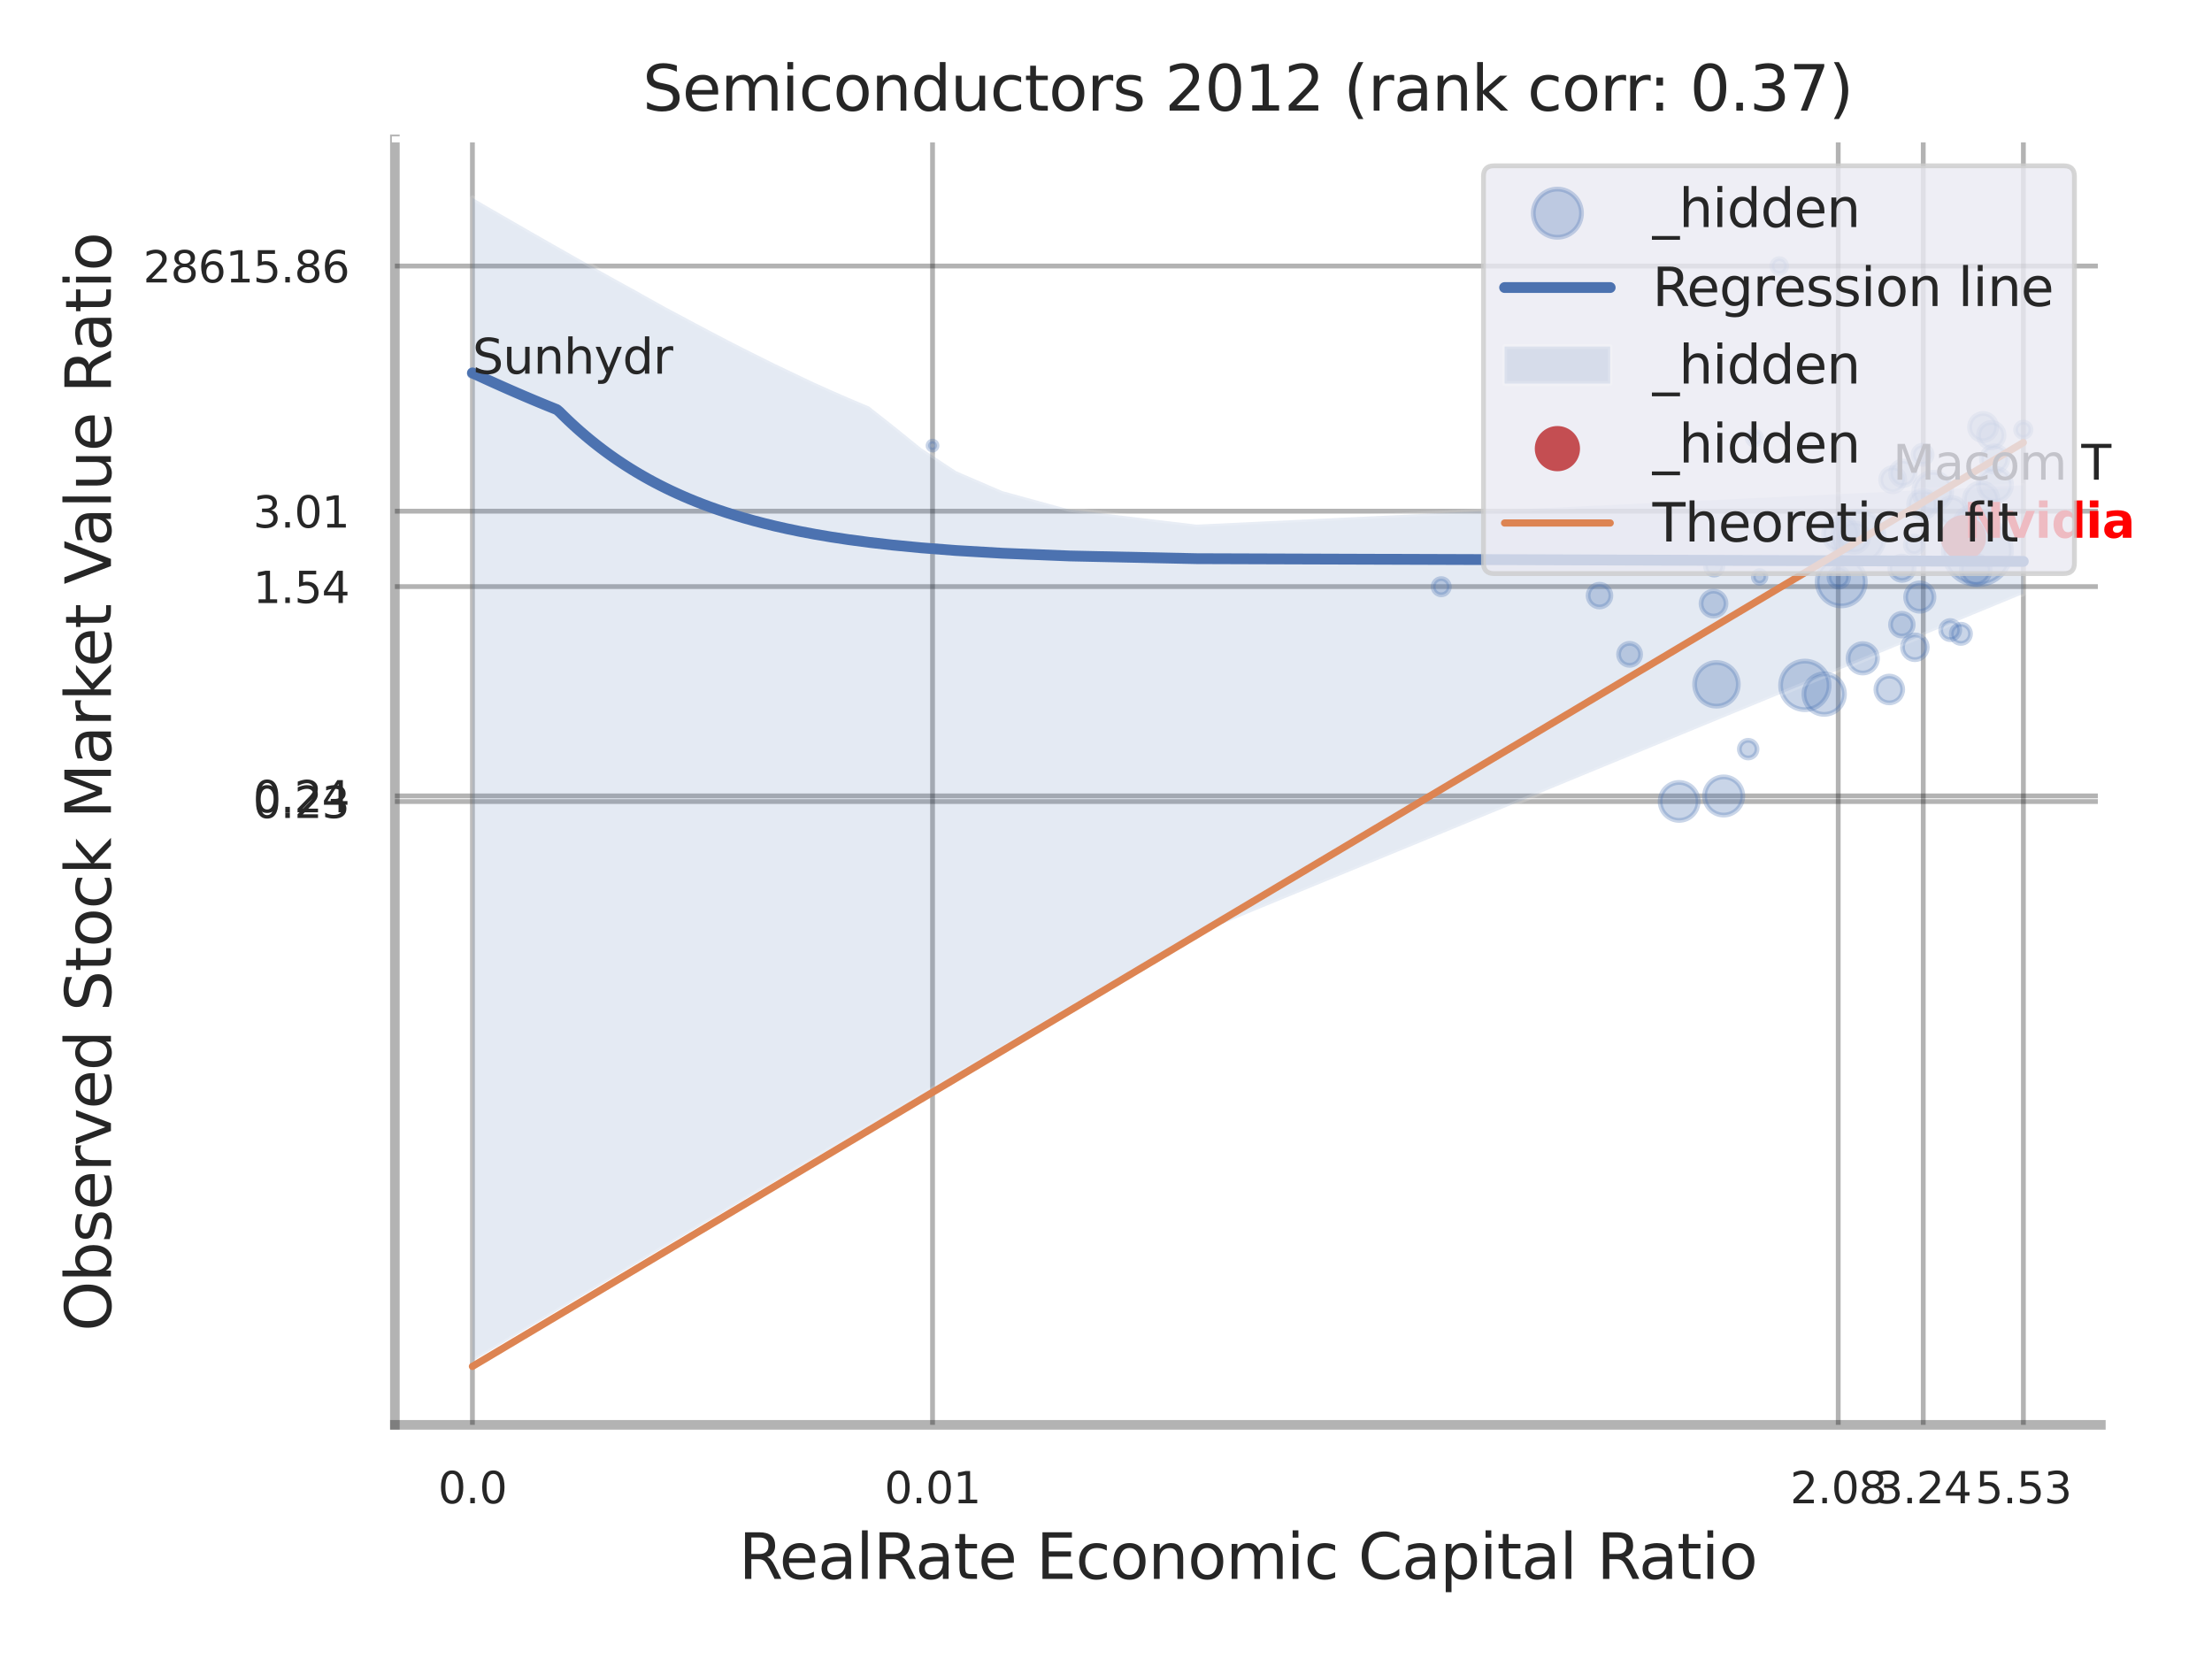 <?xml version="1.0" encoding="utf-8" standalone="no"?>
<!DOCTYPE svg PUBLIC "-//W3C//DTD SVG 1.1//EN"
  "http://www.w3.org/Graphics/SVG/1.1/DTD/svg11.dtd">
<svg xmlns:xlink="http://www.w3.org/1999/xlink" width="460.8pt" height="345.6pt" viewBox="0 0 460.8 345.6" xmlns="http://www.w3.org/2000/svg" version="1.1">
 <defs>
  <style type="text/css">*{stroke-linejoin: round; stroke-linecap: butt}</style>
 </defs>
 <g id="figure_1">
  <g id="patch_1">
   <path d="M 0 345.6 
L 460.8 345.6 
L 460.8 0 
L 0 0 
z
" style="fill: #ffffff"/>
  </g>
  <g id="axes_1">
   <g id="patch_2">
    <path d="M 82.26 296.82 
L 437.644 296.82 
L 437.644 29.04 
L 82.26 29.04 
z
" style="fill: #ffffff"/>
   </g>
   <g id="matplotlib.axis_1">
    <g id="xtick_1">
     <g id="line2d_1">
      <path d="M 98.414 296.82 
L 98.414 29.04 
" clip-path="url(#p0354b6434f)" style="fill: none; stroke: #000000; stroke-opacity: 0.3; stroke-linecap: round"/>
     </g>
     <g id="text_1">
      <!-- 0.0 -->
      <g style="fill: #262626" transform="translate(91.257 313.159) scale(0.09 -0.09)">
       <defs>
        <path id="DejaVuSans-30" d="M 2034 4250 
Q 1547 4250 1301 3770 
Q 1056 3291 1056 2328 
Q 1056 1369 1301 889 
Q 1547 409 2034 409 
Q 2525 409 2770 889 
Q 3016 1369 3016 2328 
Q 3016 3291 2770 3770 
Q 2525 4250 2034 4250 
z
M 2034 4750 
Q 2819 4750 3233 4129 
Q 3647 3509 3647 2328 
Q 3647 1150 3233 529 
Q 2819 -91 2034 -91 
Q 1250 -91 836 529 
Q 422 1150 422 2328 
Q 422 3509 836 4129 
Q 1250 4750 2034 4750 
z
" transform="scale(0.016)"/>
        <path id="DejaVuSans-2e" d="M 684 794 
L 1344 794 
L 1344 0 
L 684 0 
L 684 794 
z
" transform="scale(0.016)"/>
       </defs>
       <use xlink:href="#DejaVuSans-30"/>
       <use xlink:href="#DejaVuSans-2e" transform="translate(63.623 0)"/>
       <use xlink:href="#DejaVuSans-30" transform="translate(95.41 0)"/>
      </g>
     </g>
    </g>
    <g id="xtick_2">
     <g id="line2d_2">
      <path d="M 194.266 296.82 
L 194.266 29.04 
" clip-path="url(#p0354b6434f)" style="fill: none; stroke: #000000; stroke-opacity: 0.3; stroke-linecap: round"/>
     </g>
     <g id="text_2">
      <!-- 0.01 -->
      <g style="fill: #262626" transform="translate(184.247 313.159) scale(0.09 -0.09)">
       <defs>
        <path id="DejaVuSans-31" d="M 794 531 
L 1825 531 
L 1825 4091 
L 703 3866 
L 703 4441 
L 1819 4666 
L 2450 4666 
L 2450 531 
L 3481 531 
L 3481 0 
L 794 0 
L 794 531 
z
" transform="scale(0.016)"/>
       </defs>
       <use xlink:href="#DejaVuSans-30"/>
       <use xlink:href="#DejaVuSans-2e" transform="translate(63.623 0)"/>
       <use xlink:href="#DejaVuSans-30" transform="translate(95.41 0)"/>
       <use xlink:href="#DejaVuSans-31" transform="translate(159.033 0)"/>
      </g>
     </g>
    </g>
    <g id="xtick_3">
     <g id="line2d_3">
      <path d="M 382.937 296.82 
L 382.937 29.04 
" clip-path="url(#p0354b6434f)" style="fill: none; stroke: #000000; stroke-opacity: 0.3; stroke-linecap: round"/>
     </g>
     <g id="text_3">
      <!-- 2.08 -->
      <g style="fill: #262626" transform="translate(372.917 313.159) scale(0.09 -0.09)">
       <defs>
        <path id="DejaVuSans-32" d="M 1228 531 
L 3431 531 
L 3431 0 
L 469 0 
L 469 531 
Q 828 903 1448 1529 
Q 2069 2156 2228 2338 
Q 2531 2678 2651 2914 
Q 2772 3150 2772 3378 
Q 2772 3750 2511 3984 
Q 2250 4219 1831 4219 
Q 1534 4219 1204 4116 
Q 875 4013 500 3803 
L 500 4441 
Q 881 4594 1212 4672 
Q 1544 4750 1819 4750 
Q 2544 4750 2975 4387 
Q 3406 4025 3406 3419 
Q 3406 3131 3298 2873 
Q 3191 2616 2906 2266 
Q 2828 2175 2409 1742 
Q 1991 1309 1228 531 
z
" transform="scale(0.016)"/>
        <path id="DejaVuSans-38" d="M 2034 2216 
Q 1584 2216 1326 1975 
Q 1069 1734 1069 1313 
Q 1069 891 1326 650 
Q 1584 409 2034 409 
Q 2484 409 2743 651 
Q 3003 894 3003 1313 
Q 3003 1734 2745 1975 
Q 2488 2216 2034 2216 
z
M 1403 2484 
Q 997 2584 770 2862 
Q 544 3141 544 3541 
Q 544 4100 942 4425 
Q 1341 4750 2034 4750 
Q 2731 4750 3128 4425 
Q 3525 4100 3525 3541 
Q 3525 3141 3298 2862 
Q 3072 2584 2669 2484 
Q 3125 2378 3379 2068 
Q 3634 1759 3634 1313 
Q 3634 634 3220 271 
Q 2806 -91 2034 -91 
Q 1263 -91 848 271 
Q 434 634 434 1313 
Q 434 1759 690 2068 
Q 947 2378 1403 2484 
z
M 1172 3481 
Q 1172 3119 1398 2916 
Q 1625 2713 2034 2713 
Q 2441 2713 2670 2916 
Q 2900 3119 2900 3481 
Q 2900 3844 2670 4047 
Q 2441 4250 2034 4250 
Q 1625 4250 1398 4047 
Q 1172 3844 1172 3481 
z
" transform="scale(0.016)"/>
       </defs>
       <use xlink:href="#DejaVuSans-32"/>
       <use xlink:href="#DejaVuSans-2e" transform="translate(63.623 0)"/>
       <use xlink:href="#DejaVuSans-30" transform="translate(95.41 0)"/>
       <use xlink:href="#DejaVuSans-38" transform="translate(159.033 0)"/>
      </g>
     </g>
    </g>
    <g id="xtick_4">
     <g id="line2d_4">
      <path d="M 400.648 296.82 
L 400.648 29.04 
" clip-path="url(#p0354b6434f)" style="fill: none; stroke: #000000; stroke-opacity: 0.3; stroke-linecap: round"/>
     </g>
     <g id="text_4">
      <!-- 3.24 -->
      <g style="fill: #262626" transform="translate(390.629 313.159) scale(0.09 -0.09)">
       <defs>
        <path id="DejaVuSans-33" d="M 2597 2516 
Q 3050 2419 3304 2112 
Q 3559 1806 3559 1356 
Q 3559 666 3084 287 
Q 2609 -91 1734 -91 
Q 1441 -91 1130 -33 
Q 819 25 488 141 
L 488 750 
Q 750 597 1062 519 
Q 1375 441 1716 441 
Q 2309 441 2620 675 
Q 2931 909 2931 1356 
Q 2931 1769 2642 2001 
Q 2353 2234 1838 2234 
L 1294 2234 
L 1294 2753 
L 1863 2753 
Q 2328 2753 2575 2939 
Q 2822 3125 2822 3475 
Q 2822 3834 2567 4026 
Q 2313 4219 1838 4219 
Q 1578 4219 1281 4162 
Q 984 4106 628 3988 
L 628 4550 
Q 988 4650 1302 4700 
Q 1616 4750 1894 4750 
Q 2613 4750 3031 4423 
Q 3450 4097 3450 3541 
Q 3450 3153 3228 2886 
Q 3006 2619 2597 2516 
z
" transform="scale(0.016)"/>
        <path id="DejaVuSans-34" d="M 2419 4116 
L 825 1625 
L 2419 1625 
L 2419 4116 
z
M 2253 4666 
L 3047 4666 
L 3047 1625 
L 3713 1625 
L 3713 1100 
L 3047 1100 
L 3047 0 
L 2419 0 
L 2419 1100 
L 313 1100 
L 313 1709 
L 2253 4666 
z
" transform="scale(0.016)"/>
       </defs>
       <use xlink:href="#DejaVuSans-33"/>
       <use xlink:href="#DejaVuSans-2e" transform="translate(63.623 0)"/>
       <use xlink:href="#DejaVuSans-32" transform="translate(95.41 0)"/>
       <use xlink:href="#DejaVuSans-34" transform="translate(159.033 0)"/>
      </g>
     </g>
    </g>
    <g id="xtick_5">
     <g id="line2d_5">
      <path d="M 421.508 296.82 
L 421.508 29.04 
" clip-path="url(#p0354b6434f)" style="fill: none; stroke: #000000; stroke-opacity: 0.3; stroke-linecap: round"/>
     </g>
     <g id="text_5">
      <!-- 5.53 -->
      <g style="fill: #262626" transform="translate(411.489 313.159) scale(0.09 -0.09)">
       <defs>
        <path id="DejaVuSans-35" d="M 691 4666 
L 3169 4666 
L 3169 4134 
L 1269 4134 
L 1269 2991 
Q 1406 3038 1543 3061 
Q 1681 3084 1819 3084 
Q 2600 3084 3056 2656 
Q 3513 2228 3513 1497 
Q 3513 744 3044 326 
Q 2575 -91 1722 -91 
Q 1428 -91 1123 -41 
Q 819 9 494 109 
L 494 744 
Q 775 591 1075 516 
Q 1375 441 1709 441 
Q 2250 441 2565 725 
Q 2881 1009 2881 1497 
Q 2881 1984 2565 2268 
Q 2250 2553 1709 2553 
Q 1456 2553 1204 2497 
Q 953 2441 691 2322 
L 691 4666 
z
" transform="scale(0.016)"/>
       </defs>
       <use xlink:href="#DejaVuSans-35"/>
       <use xlink:href="#DejaVuSans-2e" transform="translate(63.623 0)"/>
       <use xlink:href="#DejaVuSans-35" transform="translate(95.41 0)"/>
       <use xlink:href="#DejaVuSans-33" transform="translate(159.033 0)"/>
      </g>
     </g>
    </g>
    <g id="xtick_6"/>
    <g id="xtick_7"/>
    <g id="xtick_8"/>
    <g id="xtick_9"/>
    <g id="xtick_10"/>
    <g id="xtick_11"/>
    <g id="text_6">
     <!-- RealRate Economic Capital Ratio -->
     <g style="fill: #262626" transform="translate(153.899 328.908) scale(0.13 -0.13)">
      <defs>
       <path id="DejaVuSans-52" d="M 2841 2188 
Q 3044 2119 3236 1894 
Q 3428 1669 3622 1275 
L 4263 0 
L 3584 0 
L 2988 1197 
Q 2756 1666 2539 1819 
Q 2322 1972 1947 1972 
L 1259 1972 
L 1259 0 
L 628 0 
L 628 4666 
L 2053 4666 
Q 2853 4666 3247 4331 
Q 3641 3997 3641 3322 
Q 3641 2881 3436 2590 
Q 3231 2300 2841 2188 
z
M 1259 4147 
L 1259 2491 
L 2053 2491 
Q 2509 2491 2742 2702 
Q 2975 2913 2975 3322 
Q 2975 3731 2742 3939 
Q 2509 4147 2053 4147 
L 1259 4147 
z
" transform="scale(0.016)"/>
       <path id="DejaVuSans-65" d="M 3597 1894 
L 3597 1613 
L 953 1613 
Q 991 1019 1311 708 
Q 1631 397 2203 397 
Q 2534 397 2845 478 
Q 3156 559 3463 722 
L 3463 178 
Q 3153 47 2828 -22 
Q 2503 -91 2169 -91 
Q 1331 -91 842 396 
Q 353 884 353 1716 
Q 353 2575 817 3079 
Q 1281 3584 2069 3584 
Q 2775 3584 3186 3129 
Q 3597 2675 3597 1894 
z
M 3022 2063 
Q 3016 2534 2758 2815 
Q 2500 3097 2075 3097 
Q 1594 3097 1305 2825 
Q 1016 2553 972 2059 
L 3022 2063 
z
" transform="scale(0.016)"/>
       <path id="DejaVuSans-61" d="M 2194 1759 
Q 1497 1759 1228 1600 
Q 959 1441 959 1056 
Q 959 750 1161 570 
Q 1363 391 1709 391 
Q 2188 391 2477 730 
Q 2766 1069 2766 1631 
L 2766 1759 
L 2194 1759 
z
M 3341 1997 
L 3341 0 
L 2766 0 
L 2766 531 
Q 2569 213 2275 61 
Q 1981 -91 1556 -91 
Q 1019 -91 701 211 
Q 384 513 384 1019 
Q 384 1609 779 1909 
Q 1175 2209 1959 2209 
L 2766 2209 
L 2766 2266 
Q 2766 2663 2505 2880 
Q 2244 3097 1772 3097 
Q 1472 3097 1187 3025 
Q 903 2953 641 2809 
L 641 3341 
Q 956 3463 1253 3523 
Q 1550 3584 1831 3584 
Q 2591 3584 2966 3190 
Q 3341 2797 3341 1997 
z
" transform="scale(0.016)"/>
       <path id="DejaVuSans-6c" d="M 603 4863 
L 1178 4863 
L 1178 0 
L 603 0 
L 603 4863 
z
" transform="scale(0.016)"/>
       <path id="DejaVuSans-74" d="M 1172 4494 
L 1172 3500 
L 2356 3500 
L 2356 3053 
L 1172 3053 
L 1172 1153 
Q 1172 725 1289 603 
Q 1406 481 1766 481 
L 2356 481 
L 2356 0 
L 1766 0 
Q 1100 0 847 248 
Q 594 497 594 1153 
L 594 3053 
L 172 3053 
L 172 3500 
L 594 3500 
L 594 4494 
L 1172 4494 
z
" transform="scale(0.016)"/>
       <path id="DejaVuSans-20" transform="scale(0.016)"/>
       <path id="DejaVuSans-45" d="M 628 4666 
L 3578 4666 
L 3578 4134 
L 1259 4134 
L 1259 2753 
L 3481 2753 
L 3481 2222 
L 1259 2222 
L 1259 531 
L 3634 531 
L 3634 0 
L 628 0 
L 628 4666 
z
" transform="scale(0.016)"/>
       <path id="DejaVuSans-63" d="M 3122 3366 
L 3122 2828 
Q 2878 2963 2633 3030 
Q 2388 3097 2138 3097 
Q 1578 3097 1268 2742 
Q 959 2388 959 1747 
Q 959 1106 1268 751 
Q 1578 397 2138 397 
Q 2388 397 2633 464 
Q 2878 531 3122 666 
L 3122 134 
Q 2881 22 2623 -34 
Q 2366 -91 2075 -91 
Q 1284 -91 818 406 
Q 353 903 353 1747 
Q 353 2603 823 3093 
Q 1294 3584 2113 3584 
Q 2378 3584 2631 3529 
Q 2884 3475 3122 3366 
z
" transform="scale(0.016)"/>
       <path id="DejaVuSans-6f" d="M 1959 3097 
Q 1497 3097 1228 2736 
Q 959 2375 959 1747 
Q 959 1119 1226 758 
Q 1494 397 1959 397 
Q 2419 397 2687 759 
Q 2956 1122 2956 1747 
Q 2956 2369 2687 2733 
Q 2419 3097 1959 3097 
z
M 1959 3584 
Q 2709 3584 3137 3096 
Q 3566 2609 3566 1747 
Q 3566 888 3137 398 
Q 2709 -91 1959 -91 
Q 1206 -91 779 398 
Q 353 888 353 1747 
Q 353 2609 779 3096 
Q 1206 3584 1959 3584 
z
" transform="scale(0.016)"/>
       <path id="DejaVuSans-6e" d="M 3513 2113 
L 3513 0 
L 2938 0 
L 2938 2094 
Q 2938 2591 2744 2837 
Q 2550 3084 2163 3084 
Q 1697 3084 1428 2787 
Q 1159 2491 1159 1978 
L 1159 0 
L 581 0 
L 581 3500 
L 1159 3500 
L 1159 2956 
Q 1366 3272 1645 3428 
Q 1925 3584 2291 3584 
Q 2894 3584 3203 3211 
Q 3513 2838 3513 2113 
z
" transform="scale(0.016)"/>
       <path id="DejaVuSans-6d" d="M 3328 2828 
Q 3544 3216 3844 3400 
Q 4144 3584 4550 3584 
Q 5097 3584 5394 3201 
Q 5691 2819 5691 2113 
L 5691 0 
L 5113 0 
L 5113 2094 
Q 5113 2597 4934 2840 
Q 4756 3084 4391 3084 
Q 3944 3084 3684 2787 
Q 3425 2491 3425 1978 
L 3425 0 
L 2847 0 
L 2847 2094 
Q 2847 2600 2669 2842 
Q 2491 3084 2119 3084 
Q 1678 3084 1418 2786 
Q 1159 2488 1159 1978 
L 1159 0 
L 581 0 
L 581 3500 
L 1159 3500 
L 1159 2956 
Q 1356 3278 1631 3431 
Q 1906 3584 2284 3584 
Q 2666 3584 2933 3390 
Q 3200 3197 3328 2828 
z
" transform="scale(0.016)"/>
       <path id="DejaVuSans-69" d="M 603 3500 
L 1178 3500 
L 1178 0 
L 603 0 
L 603 3500 
z
M 603 4863 
L 1178 4863 
L 1178 4134 
L 603 4134 
L 603 4863 
z
" transform="scale(0.016)"/>
       <path id="DejaVuSans-43" d="M 4122 4306 
L 4122 3641 
Q 3803 3938 3442 4084 
Q 3081 4231 2675 4231 
Q 1875 4231 1450 3742 
Q 1025 3253 1025 2328 
Q 1025 1406 1450 917 
Q 1875 428 2675 428 
Q 3081 428 3442 575 
Q 3803 722 4122 1019 
L 4122 359 
Q 3791 134 3420 21 
Q 3050 -91 2638 -91 
Q 1578 -91 968 557 
Q 359 1206 359 2328 
Q 359 3453 968 4101 
Q 1578 4750 2638 4750 
Q 3056 4750 3426 4639 
Q 3797 4528 4122 4306 
z
" transform="scale(0.016)"/>
       <path id="DejaVuSans-70" d="M 1159 525 
L 1159 -1331 
L 581 -1331 
L 581 3500 
L 1159 3500 
L 1159 2969 
Q 1341 3281 1617 3432 
Q 1894 3584 2278 3584 
Q 2916 3584 3314 3078 
Q 3713 2572 3713 1747 
Q 3713 922 3314 415 
Q 2916 -91 2278 -91 
Q 1894 -91 1617 61 
Q 1341 213 1159 525 
z
M 3116 1747 
Q 3116 2381 2855 2742 
Q 2594 3103 2138 3103 
Q 1681 3103 1420 2742 
Q 1159 2381 1159 1747 
Q 1159 1113 1420 752 
Q 1681 391 2138 391 
Q 2594 391 2855 752 
Q 3116 1113 3116 1747 
z
" transform="scale(0.016)"/>
      </defs>
      <use xlink:href="#DejaVuSans-52"/>
      <use xlink:href="#DejaVuSans-65" transform="translate(64.982 0)"/>
      <use xlink:href="#DejaVuSans-61" transform="translate(126.506 0)"/>
      <use xlink:href="#DejaVuSans-6c" transform="translate(187.785 0)"/>
      <use xlink:href="#DejaVuSans-52" transform="translate(215.568 0)"/>
      <use xlink:href="#DejaVuSans-61" transform="translate(282.801 0)"/>
      <use xlink:href="#DejaVuSans-74" transform="translate(344.08 0)"/>
      <use xlink:href="#DejaVuSans-65" transform="translate(383.289 0)"/>
      <use xlink:href="#DejaVuSans-20" transform="translate(444.812 0)"/>
      <use xlink:href="#DejaVuSans-45" transform="translate(476.6 0)"/>
      <use xlink:href="#DejaVuSans-63" transform="translate(539.783 0)"/>
      <use xlink:href="#DejaVuSans-6f" transform="translate(594.764 0)"/>
      <use xlink:href="#DejaVuSans-6e" transform="translate(655.945 0)"/>
      <use xlink:href="#DejaVuSans-6f" transform="translate(719.324 0)"/>
      <use xlink:href="#DejaVuSans-6d" transform="translate(780.506 0)"/>
      <use xlink:href="#DejaVuSans-69" transform="translate(877.918 0)"/>
      <use xlink:href="#DejaVuSans-63" transform="translate(905.701 0)"/>
      <use xlink:href="#DejaVuSans-20" transform="translate(960.682 0)"/>
      <use xlink:href="#DejaVuSans-43" transform="translate(992.469 0)"/>
      <use xlink:href="#DejaVuSans-61" transform="translate(1062.293 0)"/>
      <use xlink:href="#DejaVuSans-70" transform="translate(1123.572 0)"/>
      <use xlink:href="#DejaVuSans-69" transform="translate(1187.049 0)"/>
      <use xlink:href="#DejaVuSans-74" transform="translate(1214.832 0)"/>
      <use xlink:href="#DejaVuSans-61" transform="translate(1254.041 0)"/>
      <use xlink:href="#DejaVuSans-6c" transform="translate(1315.32 0)"/>
      <use xlink:href="#DejaVuSans-20" transform="translate(1343.104 0)"/>
      <use xlink:href="#DejaVuSans-52" transform="translate(1374.891 0)"/>
      <use xlink:href="#DejaVuSans-61" transform="translate(1442.123 0)"/>
      <use xlink:href="#DejaVuSans-74" transform="translate(1503.402 0)"/>
      <use xlink:href="#DejaVuSans-69" transform="translate(1542.611 0)"/>
      <use xlink:href="#DejaVuSans-6f" transform="translate(1570.395 0)"/>
     </g>
    </g>
   </g>
   <g id="matplotlib.axis_2">
    <g id="ytick_1">
     <g id="line2d_6">
      <path d="M 82.26 166.977 
L 437.644 166.977 
" clip-path="url(#p0354b6434f)" style="fill: none; stroke: #000000; stroke-opacity: 0.3; stroke-linecap: round"/>
     </g>
     <g id="text_7">
      <!-- 0.23 -->
      <g style="fill: #262626" transform="translate(52.721 170.396) scale(0.09 -0.09)">
       <use xlink:href="#DejaVuSans-30"/>
       <use xlink:href="#DejaVuSans-2e" transform="translate(63.623 0)"/>
       <use xlink:href="#DejaVuSans-32" transform="translate(95.41 0)"/>
       <use xlink:href="#DejaVuSans-33" transform="translate(159.033 0)"/>
      </g>
     </g>
    </g>
    <g id="ytick_2">
     <g id="line2d_7">
      <path d="M 82.26 165.804 
L 437.644 165.804 
" clip-path="url(#p0354b6434f)" style="fill: none; stroke: #000000; stroke-opacity: 0.3; stroke-linecap: round"/>
     </g>
     <g id="text_8">
      <!-- 0.24 -->
      <g style="fill: #262626" transform="translate(52.721 169.224) scale(0.09 -0.09)">
       <use xlink:href="#DejaVuSans-30"/>
       <use xlink:href="#DejaVuSans-2e" transform="translate(63.623 0)"/>
       <use xlink:href="#DejaVuSans-32" transform="translate(95.41 0)"/>
       <use xlink:href="#DejaVuSans-34" transform="translate(159.033 0)"/>
      </g>
     </g>
    </g>
    <g id="ytick_3">
     <g id="line2d_8">
      <path d="M 82.26 122.196 
L 437.644 122.196 
" clip-path="url(#p0354b6434f)" style="fill: none; stroke: #000000; stroke-opacity: 0.3; stroke-linecap: round"/>
     </g>
     <g id="text_9">
      <!-- 1.54 -->
      <g style="fill: #262626" transform="translate(52.721 125.615) scale(0.09 -0.09)">
       <use xlink:href="#DejaVuSans-31"/>
       <use xlink:href="#DejaVuSans-2e" transform="translate(63.623 0)"/>
       <use xlink:href="#DejaVuSans-35" transform="translate(95.41 0)"/>
       <use xlink:href="#DejaVuSans-34" transform="translate(159.033 0)"/>
      </g>
     </g>
    </g>
    <g id="ytick_4">
     <g id="line2d_9">
      <path d="M 82.26 106.487 
L 437.644 106.487 
" clip-path="url(#p0354b6434f)" style="fill: none; stroke: #000000; stroke-opacity: 0.3; stroke-linecap: round"/>
     </g>
     <g id="text_10">
      <!-- 3.01 -->
      <g style="fill: #262626" transform="translate(52.721 109.907) scale(0.09 -0.09)">
       <use xlink:href="#DejaVuSans-33"/>
       <use xlink:href="#DejaVuSans-2e" transform="translate(63.623 0)"/>
       <use xlink:href="#DejaVuSans-30" transform="translate(95.41 0)"/>
       <use xlink:href="#DejaVuSans-31" transform="translate(159.033 0)"/>
      </g>
     </g>
    </g>
    <g id="ytick_5">
     <g id="line2d_10">
      <path d="M 82.26 55.418 
L 437.644 55.418 
" clip-path="url(#p0354b6434f)" style="fill: none; stroke: #000000; stroke-opacity: 0.3; stroke-linecap: round"/>
     </g>
     <g id="text_11">
      <!-- 28615.86 -->
      <g style="fill: #262626" transform="translate(29.816 58.837) scale(0.09 -0.09)">
       <defs>
        <path id="DejaVuSans-36" d="M 2113 2584 
Q 1688 2584 1439 2293 
Q 1191 2003 1191 1497 
Q 1191 994 1439 701 
Q 1688 409 2113 409 
Q 2538 409 2786 701 
Q 3034 994 3034 1497 
Q 3034 2003 2786 2293 
Q 2538 2584 2113 2584 
z
M 3366 4563 
L 3366 3988 
Q 3128 4100 2886 4159 
Q 2644 4219 2406 4219 
Q 1781 4219 1451 3797 
Q 1122 3375 1075 2522 
Q 1259 2794 1537 2939 
Q 1816 3084 2150 3084 
Q 2853 3084 3261 2657 
Q 3669 2231 3669 1497 
Q 3669 778 3244 343 
Q 2819 -91 2113 -91 
Q 1303 -91 875 529 
Q 447 1150 447 2328 
Q 447 3434 972 4092 
Q 1497 4750 2381 4750 
Q 2619 4750 2861 4703 
Q 3103 4656 3366 4563 
z
" transform="scale(0.016)"/>
       </defs>
       <use xlink:href="#DejaVuSans-32"/>
       <use xlink:href="#DejaVuSans-38" transform="translate(63.623 0)"/>
       <use xlink:href="#DejaVuSans-36" transform="translate(127.246 0)"/>
       <use xlink:href="#DejaVuSans-31" transform="translate(190.869 0)"/>
       <use xlink:href="#DejaVuSans-35" transform="translate(254.492 0)"/>
       <use xlink:href="#DejaVuSans-2e" transform="translate(318.115 0)"/>
       <use xlink:href="#DejaVuSans-38" transform="translate(349.902 0)"/>
       <use xlink:href="#DejaVuSans-36" transform="translate(413.525 0)"/>
      </g>
     </g>
    </g>
    <g id="ytick_6"/>
    <g id="ytick_7"/>
    <g id="ytick_8"/>
    <g id="ytick_9"/>
    <g id="ytick_10"/>
    <g id="ytick_11"/>
    <g id="ytick_12"/>
    <g id="text_12">
     <!-- Observed Stock Market Value Ratio -->
     <g style="fill: #262626" transform="translate(23.112 277.332) rotate(-90) scale(0.13 -0.13)">
      <defs>
       <path id="DejaVuSans-4f" d="M 2522 4238 
Q 1834 4238 1429 3725 
Q 1025 3213 1025 2328 
Q 1025 1447 1429 934 
Q 1834 422 2522 422 
Q 3209 422 3611 934 
Q 4013 1447 4013 2328 
Q 4013 3213 3611 3725 
Q 3209 4238 2522 4238 
z
M 2522 4750 
Q 3503 4750 4090 4092 
Q 4678 3434 4678 2328 
Q 4678 1225 4090 567 
Q 3503 -91 2522 -91 
Q 1538 -91 948 565 
Q 359 1222 359 2328 
Q 359 3434 948 4092 
Q 1538 4750 2522 4750 
z
" transform="scale(0.016)"/>
       <path id="DejaVuSans-62" d="M 3116 1747 
Q 3116 2381 2855 2742 
Q 2594 3103 2138 3103 
Q 1681 3103 1420 2742 
Q 1159 2381 1159 1747 
Q 1159 1113 1420 752 
Q 1681 391 2138 391 
Q 2594 391 2855 752 
Q 3116 1113 3116 1747 
z
M 1159 2969 
Q 1341 3281 1617 3432 
Q 1894 3584 2278 3584 
Q 2916 3584 3314 3078 
Q 3713 2572 3713 1747 
Q 3713 922 3314 415 
Q 2916 -91 2278 -91 
Q 1894 -91 1617 61 
Q 1341 213 1159 525 
L 1159 0 
L 581 0 
L 581 4863 
L 1159 4863 
L 1159 2969 
z
" transform="scale(0.016)"/>
       <path id="DejaVuSans-73" d="M 2834 3397 
L 2834 2853 
Q 2591 2978 2328 3040 
Q 2066 3103 1784 3103 
Q 1356 3103 1142 2972 
Q 928 2841 928 2578 
Q 928 2378 1081 2264 
Q 1234 2150 1697 2047 
L 1894 2003 
Q 2506 1872 2764 1633 
Q 3022 1394 3022 966 
Q 3022 478 2636 193 
Q 2250 -91 1575 -91 
Q 1294 -91 989 -36 
Q 684 19 347 128 
L 347 722 
Q 666 556 975 473 
Q 1284 391 1588 391 
Q 1994 391 2212 530 
Q 2431 669 2431 922 
Q 2431 1156 2273 1281 
Q 2116 1406 1581 1522 
L 1381 1569 
Q 847 1681 609 1914 
Q 372 2147 372 2553 
Q 372 3047 722 3315 
Q 1072 3584 1716 3584 
Q 2034 3584 2315 3537 
Q 2597 3491 2834 3397 
z
" transform="scale(0.016)"/>
       <path id="DejaVuSans-72" d="M 2631 2963 
Q 2534 3019 2420 3045 
Q 2306 3072 2169 3072 
Q 1681 3072 1420 2755 
Q 1159 2438 1159 1844 
L 1159 0 
L 581 0 
L 581 3500 
L 1159 3500 
L 1159 2956 
Q 1341 3275 1631 3429 
Q 1922 3584 2338 3584 
Q 2397 3584 2469 3576 
Q 2541 3569 2628 3553 
L 2631 2963 
z
" transform="scale(0.016)"/>
       <path id="DejaVuSans-76" d="M 191 3500 
L 800 3500 
L 1894 563 
L 2988 3500 
L 3597 3500 
L 2284 0 
L 1503 0 
L 191 3500 
z
" transform="scale(0.016)"/>
       <path id="DejaVuSans-64" d="M 2906 2969 
L 2906 4863 
L 3481 4863 
L 3481 0 
L 2906 0 
L 2906 525 
Q 2725 213 2448 61 
Q 2172 -91 1784 -91 
Q 1150 -91 751 415 
Q 353 922 353 1747 
Q 353 2572 751 3078 
Q 1150 3584 1784 3584 
Q 2172 3584 2448 3432 
Q 2725 3281 2906 2969 
z
M 947 1747 
Q 947 1113 1208 752 
Q 1469 391 1925 391 
Q 2381 391 2643 752 
Q 2906 1113 2906 1747 
Q 2906 2381 2643 2742 
Q 2381 3103 1925 3103 
Q 1469 3103 1208 2742 
Q 947 2381 947 1747 
z
" transform="scale(0.016)"/>
       <path id="DejaVuSans-53" d="M 3425 4513 
L 3425 3897 
Q 3066 4069 2747 4153 
Q 2428 4238 2131 4238 
Q 1616 4238 1336 4038 
Q 1056 3838 1056 3469 
Q 1056 3159 1242 3001 
Q 1428 2844 1947 2747 
L 2328 2669 
Q 3034 2534 3370 2195 
Q 3706 1856 3706 1288 
Q 3706 609 3251 259 
Q 2797 -91 1919 -91 
Q 1588 -91 1214 -16 
Q 841 59 441 206 
L 441 856 
Q 825 641 1194 531 
Q 1563 422 1919 422 
Q 2459 422 2753 634 
Q 3047 847 3047 1241 
Q 3047 1584 2836 1778 
Q 2625 1972 2144 2069 
L 1759 2144 
Q 1053 2284 737 2584 
Q 422 2884 422 3419 
Q 422 4038 858 4394 
Q 1294 4750 2059 4750 
Q 2388 4750 2728 4690 
Q 3069 4631 3425 4513 
z
" transform="scale(0.016)"/>
       <path id="DejaVuSans-6b" d="M 581 4863 
L 1159 4863 
L 1159 1991 
L 2875 3500 
L 3609 3500 
L 1753 1863 
L 3688 0 
L 2938 0 
L 1159 1709 
L 1159 0 
L 581 0 
L 581 4863 
z
" transform="scale(0.016)"/>
       <path id="DejaVuSans-4d" d="M 628 4666 
L 1569 4666 
L 2759 1491 
L 3956 4666 
L 4897 4666 
L 4897 0 
L 4281 0 
L 4281 4097 
L 3078 897 
L 2444 897 
L 1241 4097 
L 1241 0 
L 628 0 
L 628 4666 
z
" transform="scale(0.016)"/>
       <path id="DejaVuSans-56" d="M 1831 0 
L 50 4666 
L 709 4666 
L 2188 738 
L 3669 4666 
L 4325 4666 
L 2547 0 
L 1831 0 
z
" transform="scale(0.016)"/>
       <path id="DejaVuSans-75" d="M 544 1381 
L 544 3500 
L 1119 3500 
L 1119 1403 
Q 1119 906 1312 657 
Q 1506 409 1894 409 
Q 2359 409 2629 706 
Q 2900 1003 2900 1516 
L 2900 3500 
L 3475 3500 
L 3475 0 
L 2900 0 
L 2900 538 
Q 2691 219 2414 64 
Q 2138 -91 1772 -91 
Q 1169 -91 856 284 
Q 544 659 544 1381 
z
M 1991 3584 
L 1991 3584 
z
" transform="scale(0.016)"/>
      </defs>
      <use xlink:href="#DejaVuSans-4f"/>
      <use xlink:href="#DejaVuSans-62" transform="translate(78.711 0)"/>
      <use xlink:href="#DejaVuSans-73" transform="translate(142.188 0)"/>
      <use xlink:href="#DejaVuSans-65" transform="translate(194.287 0)"/>
      <use xlink:href="#DejaVuSans-72" transform="translate(255.811 0)"/>
      <use xlink:href="#DejaVuSans-76" transform="translate(296.924 0)"/>
      <use xlink:href="#DejaVuSans-65" transform="translate(356.104 0)"/>
      <use xlink:href="#DejaVuSans-64" transform="translate(417.627 0)"/>
      <use xlink:href="#DejaVuSans-20" transform="translate(481.104 0)"/>
      <use xlink:href="#DejaVuSans-53" transform="translate(512.891 0)"/>
      <use xlink:href="#DejaVuSans-74" transform="translate(576.367 0)"/>
      <use xlink:href="#DejaVuSans-6f" transform="translate(615.576 0)"/>
      <use xlink:href="#DejaVuSans-63" transform="translate(676.758 0)"/>
      <use xlink:href="#DejaVuSans-6b" transform="translate(731.738 0)"/>
      <use xlink:href="#DejaVuSans-20" transform="translate(789.648 0)"/>
      <use xlink:href="#DejaVuSans-4d" transform="translate(821.436 0)"/>
      <use xlink:href="#DejaVuSans-61" transform="translate(907.715 0)"/>
      <use xlink:href="#DejaVuSans-72" transform="translate(968.994 0)"/>
      <use xlink:href="#DejaVuSans-6b" transform="translate(1010.107 0)"/>
      <use xlink:href="#DejaVuSans-65" transform="translate(1064.393 0)"/>
      <use xlink:href="#DejaVuSans-74" transform="translate(1125.916 0)"/>
      <use xlink:href="#DejaVuSans-20" transform="translate(1165.125 0)"/>
      <use xlink:href="#DejaVuSans-56" transform="translate(1196.912 0)"/>
      <use xlink:href="#DejaVuSans-61" transform="translate(1257.57 0)"/>
      <use xlink:href="#DejaVuSans-6c" transform="translate(1318.85 0)"/>
      <use xlink:href="#DejaVuSans-75" transform="translate(1346.633 0)"/>
      <use xlink:href="#DejaVuSans-65" transform="translate(1410.012 0)"/>
      <use xlink:href="#DejaVuSans-20" transform="translate(1471.535 0)"/>
      <use xlink:href="#DejaVuSans-52" transform="translate(1503.322 0)"/>
      <use xlink:href="#DejaVuSans-61" transform="translate(1570.555 0)"/>
      <use xlink:href="#DejaVuSans-74" transform="translate(1631.834 0)"/>
      <use xlink:href="#DejaVuSans-69" transform="translate(1671.043 0)"/>
      <use xlink:href="#DejaVuSans-6f" transform="translate(1698.826 0)"/>
     </g>
    </g>
   </g>
   <g id="PathCollection_1">
    <path d="M 357.571 147.107 
C 358.778 147.107 359.936 146.627 360.789 145.774 
C 361.643 144.921 362.122 143.763 362.122 142.556 
C 362.122 141.349 361.643 140.191 360.789 139.338 
C 359.936 138.484 358.778 138.005 357.571 138.005 
C 356.364 138.005 355.206 138.484 354.353 139.338 
C 353.499 140.191 353.02 141.349 353.02 142.556 
C 353.02 143.763 353.499 144.921 354.353 145.774 
C 355.206 146.627 356.364 147.107 357.571 147.107 
z
" clip-path="url(#p0354b6434f)" style="fill: #4c72b0; fill-opacity: 0.3; stroke: #4c72b0; stroke-opacity: 0.3"/>
    <path d="M 412.697 107.563 
C 413.622 107.563 414.509 107.196 415.163 106.542 
C 415.817 105.888 416.184 105.001 416.184 104.077 
C 416.184 103.152 415.817 102.265 415.163 101.611 
C 414.509 100.958 413.622 100.59 412.697 100.59 
C 411.773 100.59 410.886 100.958 410.232 101.611 
C 409.578 102.265 409.211 103.152 409.211 104.077 
C 409.211 105.001 409.578 105.888 410.232 106.542 
C 410.886 107.196 411.773 107.563 412.697 107.563 
z
" clip-path="url(#p0354b6434f)" style="fill: #4c72b0; fill-opacity: 0.3; stroke: #4c72b0; stroke-opacity: 0.3"/>
    <path d="M 402.623 106.291 
C 403.67 106.291 404.675 105.875 405.416 105.134 
C 406.157 104.393 406.573 103.388 406.573 102.341 
C 406.573 101.293 406.157 100.288 405.416 99.547 
C 404.675 98.806 403.67 98.39 402.623 98.39 
C 401.575 98.39 400.57 98.806 399.829 99.547 
C 399.088 100.288 398.672 101.293 398.672 102.341 
C 398.672 103.388 399.088 104.393 399.829 105.134 
C 400.57 105.875 401.575 106.291 402.623 106.291 
z
" clip-path="url(#p0354b6434f)" style="fill: #4c72b0; fill-opacity: 0.3; stroke: #4c72b0; stroke-opacity: 0.3"/>
    <path d="M 383.564 126.22 
C 384.894 126.22 386.169 125.692 387.11 124.751 
C 388.05 123.811 388.578 122.536 388.578 121.206 
C 388.578 119.876 388.05 118.6 387.11 117.66 
C 386.169 116.72 384.894 116.192 383.564 116.192 
C 382.234 116.192 380.959 116.72 380.018 117.66 
C 379.078 118.6 378.55 119.876 378.55 121.206 
C 378.55 122.536 379.078 123.811 380.018 124.751 
C 380.959 125.692 382.234 126.22 383.564 126.22 
z
" clip-path="url(#p0354b6434f)" style="fill: #4c72b0; fill-opacity: 0.3; stroke: #4c72b0; stroke-opacity: 0.3"/>
    <path d="M 399.928 127.333 
C 400.711 127.333 401.462 127.022 402.016 126.469 
C 402.569 125.915 402.88 125.164 402.88 124.381 
C 402.88 123.599 402.569 122.848 402.016 122.294 
C 401.462 121.741 400.711 121.43 399.928 121.43 
C 399.145 121.43 398.394 121.741 397.841 122.294 
C 397.287 122.848 396.976 123.599 396.976 124.381 
C 396.976 125.164 397.287 125.915 397.841 126.469 
C 398.394 127.022 399.145 127.333 399.928 127.333 
z
" clip-path="url(#p0354b6434f)" style="fill: #4c72b0; fill-opacity: 0.3; stroke: #4c72b0; stroke-opacity: 0.3"/>
    <path d="M 411.939 121.812 
C 413.814 121.812 415.613 121.067 416.939 119.741 
C 418.265 118.415 419.01 116.616 419.01 114.741 
C 419.01 112.866 418.265 111.067 416.939 109.741 
C 415.613 108.415 413.814 107.67 411.939 107.67 
C 410.064 107.67 408.265 108.415 406.939 109.741 
C 405.613 111.067 404.868 112.866 404.868 114.741 
C 404.868 116.616 405.613 118.415 406.939 119.741 
C 408.265 121.067 410.064 121.812 411.939 121.812 
z
" clip-path="url(#p0354b6434f)" style="fill: #4c72b0; fill-opacity: 0.3; stroke: #4c72b0; stroke-opacity: 0.3"/>
    <path d="M 411.578 121.722 
C 412.374 121.722 413.137 121.406 413.7 120.843 
C 414.263 120.28 414.579 119.516 414.579 118.72 
C 414.579 117.924 414.263 117.161 413.7 116.598 
C 413.137 116.035 412.374 115.718 411.578 115.718 
C 410.782 115.718 410.018 116.035 409.455 116.598 
C 408.892 117.161 408.576 117.924 408.576 118.72 
C 408.576 119.516 408.892 120.28 409.455 120.843 
C 410.018 121.406 410.782 121.722 411.578 121.722 
z
" clip-path="url(#p0354b6434f)" style="fill: #4c72b0; fill-opacity: 0.3; stroke: #4c72b0; stroke-opacity: 0.3"/>
    <path d="M 415.514 98.37 
C 416.243 98.37 416.942 98.081 417.457 97.566 
C 417.973 97.05 418.262 96.351 418.262 95.623 
C 418.262 94.894 417.973 94.195 417.457 93.679 
C 416.942 93.164 416.243 92.875 415.514 92.875 
C 414.786 92.875 414.087 93.164 413.571 93.679 
C 413.056 94.195 412.766 94.894 412.766 95.623 
C 412.766 96.351 413.056 97.05 413.571 97.566 
C 414.087 98.081 414.786 98.37 415.514 98.37 
z
" clip-path="url(#p0354b6434f)" style="fill: #4c72b0; fill-opacity: 0.3; stroke: #4c72b0; stroke-opacity: 0.3"/>
    <path d="M 387.115 117.314 
C 388.547 117.314 389.92 116.745 390.933 115.733 
C 391.946 114.72 392.514 113.347 392.514 111.915 
C 392.514 110.483 391.946 109.109 390.933 108.097 
C 389.92 107.084 388.547 106.515 387.115 106.515 
C 385.683 106.515 384.309 107.084 383.297 108.097 
C 382.284 109.109 381.715 110.483 381.715 111.915 
C 381.715 113.347 382.284 114.72 383.297 115.733 
C 384.309 116.745 385.683 117.314 387.115 117.314 
z
" clip-path="url(#p0354b6434f)" style="fill: #4c72b0; fill-opacity: 0.3; stroke: #4c72b0; stroke-opacity: 0.3"/>
    <path d="M 375.988 147.83 
C 377.329 147.83 378.616 147.297 379.564 146.349 
C 380.513 145.4 381.046 144.114 381.046 142.772 
C 381.046 141.431 380.513 140.144 379.564 139.195 
C 378.616 138.247 377.329 137.714 375.988 137.714 
C 374.646 137.714 373.36 138.247 372.411 139.195 
C 371.463 140.144 370.93 141.431 370.93 142.772 
C 370.93 144.114 371.463 145.4 372.411 146.349 
C 373.36 147.297 374.646 147.83 375.988 147.83 
z
" clip-path="url(#p0354b6434f)" style="fill: #4c72b0; fill-opacity: 0.3; stroke: #4c72b0; stroke-opacity: 0.3"/>
    <path d="M 421.491 91.134 
C 421.915 91.134 422.323 90.965 422.623 90.664 
C 422.923 90.364 423.092 89.957 423.092 89.532 
C 423.092 89.107 422.923 88.7 422.623 88.4 
C 422.323 88.099 421.915 87.931 421.491 87.931 
C 421.066 87.931 420.658 88.099 420.358 88.4 
C 420.058 88.7 419.889 89.107 419.889 89.532 
C 419.889 89.957 420.058 90.364 420.358 90.664 
C 420.658 90.965 421.066 91.134 421.491 91.134 
z
" clip-path="url(#p0354b6434f)" style="fill: #4c72b0; fill-opacity: 0.3; stroke: #4c72b0; stroke-opacity: 0.3"/>
    <path d="M 398.763 115.341 
C 399.252 115.341 399.722 115.147 400.068 114.8 
C 400.414 114.454 400.609 113.985 400.609 113.495 
C 400.609 113.005 400.414 112.536 400.068 112.19 
C 399.722 111.843 399.252 111.649 398.763 111.649 
C 398.273 111.649 397.804 111.843 397.457 112.19 
C 397.111 112.536 396.917 113.005 396.917 113.495 
C 396.917 113.985 397.111 114.454 397.457 114.8 
C 397.804 115.147 398.273 115.341 398.763 115.341 
z
" clip-path="url(#p0354b6434f)" style="fill: #4c72b0; fill-opacity: 0.3; stroke: #4c72b0; stroke-opacity: 0.3"/>
    <path d="M 414.821 93.323 
C 415.528 93.323 416.206 93.042 416.706 92.543 
C 417.206 92.043 417.487 91.365 417.487 90.658 
C 417.487 89.951 417.206 89.273 416.706 88.773 
C 416.206 88.273 415.528 87.993 414.821 87.993 
C 414.114 87.993 413.436 88.273 412.936 88.773 
C 412.437 89.273 412.156 89.951 412.156 90.658 
C 412.156 91.365 412.437 92.043 412.936 92.543 
C 413.436 93.042 414.114 93.323 414.821 93.323 
z
" clip-path="url(#p0354b6434f)" style="fill: #4c72b0; fill-opacity: 0.3; stroke: #4c72b0; stroke-opacity: 0.3"/>
    <path d="M 339.476 138.606 
C 340.084 138.606 340.668 138.364 341.098 137.934 
C 341.528 137.504 341.77 136.92 341.77 136.312 
C 341.77 135.704 341.528 135.12 341.098 134.69 
C 340.668 134.26 340.084 134.018 339.476 134.018 
C 338.868 134.018 338.284 134.26 337.854 134.69 
C 337.424 135.12 337.182 135.704 337.182 136.312 
C 337.182 136.92 337.424 137.504 337.854 137.934 
C 338.284 138.364 338.868 138.606 339.476 138.606 
z
" clip-path="url(#p0354b6434f)" style="fill: #4c72b0; fill-opacity: 0.3; stroke: #4c72b0; stroke-opacity: 0.3"/>
    <path d="M 393.573 146.421 
C 394.314 146.421 395.025 146.127 395.548 145.603 
C 396.072 145.079 396.367 144.369 396.367 143.628 
C 396.367 142.887 396.072 142.177 395.548 141.653 
C 395.025 141.129 394.314 140.835 393.573 140.835 
C 392.833 140.835 392.122 141.129 391.598 141.653 
C 391.074 142.177 390.78 142.887 390.78 143.628 
C 390.78 144.369 391.074 145.079 391.598 145.603 
C 392.122 146.127 392.833 146.421 393.573 146.421 
z
" clip-path="url(#p0354b6434f)" style="fill: #4c72b0; fill-opacity: 0.3; stroke: #4c72b0; stroke-opacity: 0.3"/>
    <path d="M 406.626 109.258 
C 407.372 109.258 408.088 108.962 408.615 108.434 
C 409.142 107.907 409.439 107.191 409.439 106.445 
C 409.439 105.7 409.142 104.984 408.615 104.457 
C 408.088 103.929 407.372 103.633 406.626 103.633 
C 405.88 103.633 405.165 103.929 404.638 104.457 
C 404.11 104.984 403.814 105.7 403.814 106.445 
C 403.814 107.191 404.11 107.907 404.638 108.434 
C 405.165 108.962 405.88 109.258 406.626 109.258 
z
" clip-path="url(#p0354b6434f)" style="fill: #4c72b0; fill-opacity: 0.3; stroke: #4c72b0; stroke-opacity: 0.3"/>
    <path d="M 415.591 104.433 
C 416.504 104.433 417.38 104.07 418.025 103.425 
C 418.671 102.779 419.034 101.904 419.034 100.991 
C 419.034 100.078 418.671 99.202 418.025 98.556 
C 417.38 97.911 416.504 97.548 415.591 97.548 
C 414.678 97.548 413.802 97.911 413.157 98.556 
C 412.511 99.202 412.148 100.078 412.148 100.991 
C 412.148 101.904 412.511 102.779 413.157 103.425 
C 413.802 104.07 414.678 104.433 415.591 104.433 
z
" clip-path="url(#p0354b6434f)" style="fill: #4c72b0; fill-opacity: 0.3; stroke: #4c72b0; stroke-opacity: 0.3"/>
    <path d="M 396.402 101.155 
C 397.083 101.155 397.735 100.885 398.216 100.404 
C 398.697 99.923 398.967 99.271 398.967 98.591 
C 398.967 97.911 398.697 97.259 398.216 96.778 
C 397.735 96.297 397.083 96.027 396.402 96.027 
C 395.722 96.027 395.07 96.297 394.589 96.778 
C 394.108 97.259 393.838 97.911 393.838 98.591 
C 393.838 99.271 394.108 99.923 394.589 100.404 
C 395.07 100.885 395.722 101.155 396.402 101.155 
z
" clip-path="url(#p0354b6434f)" style="fill: #4c72b0; fill-opacity: 0.3; stroke: #4c72b0; stroke-opacity: 0.3"/>
    <path d="M 396.217 120.905 
C 396.889 120.905 397.533 120.638 398.008 120.163 
C 398.483 119.688 398.75 119.043 398.75 118.371 
C 398.75 117.7 398.483 117.055 398.008 116.58 
C 397.533 116.105 396.889 115.838 396.217 115.838 
C 395.545 115.838 394.9 116.105 394.425 116.58 
C 393.95 117.055 393.683 117.7 393.683 118.371 
C 393.683 119.043 393.95 119.688 394.425 120.163 
C 394.9 120.638 395.545 120.905 396.217 120.905 
z
" clip-path="url(#p0354b6434f)" style="fill: #4c72b0; fill-opacity: 0.3; stroke: #4c72b0; stroke-opacity: 0.3"/>
    <path d="M 349.796 170.906 
C 350.845 170.906 351.851 170.489 352.593 169.747 
C 353.335 169.005 353.752 167.999 353.752 166.95 
C 353.752 165.901 353.335 164.894 352.593 164.152 
C 351.851 163.411 350.845 162.994 349.796 162.994 
C 348.747 162.994 347.74 163.411 346.998 164.152 
C 346.257 164.894 345.84 165.901 345.84 166.95 
C 345.84 167.999 346.257 169.005 346.998 169.747 
C 347.74 170.489 348.747 170.906 349.796 170.906 
z
" clip-path="url(#p0354b6434f)" style="fill: #4c72b0; fill-opacity: 0.3; stroke: #4c72b0; stroke-opacity: 0.3"/>
    <path d="M 365.462 92.716 
C 365.859 92.716 366.239 92.558 366.519 92.278 
C 366.799 91.998 366.957 91.618 366.957 91.221 
C 366.957 90.825 366.799 90.445 366.519 90.165 
C 366.239 89.884 365.859 89.727 365.462 89.727 
C 365.066 89.727 364.686 89.884 364.406 90.165 
C 364.125 90.445 363.968 90.825 363.968 91.221 
C 363.968 91.618 364.125 91.998 364.406 92.278 
C 364.686 92.558 365.066 92.716 365.462 92.716 
z
" clip-path="url(#p0354b6434f)" style="fill: #4c72b0; fill-opacity: 0.3; stroke: #4c72b0; stroke-opacity: 0.3"/>
    <path d="M 366.561 121.493 
C 366.909 121.493 367.243 121.355 367.489 121.109 
C 367.735 120.863 367.873 120.529 367.873 120.181 
C 367.873 119.833 367.735 119.499 367.489 119.253 
C 367.243 119.007 366.909 118.868 366.561 118.868 
C 366.213 118.868 365.879 119.007 365.633 119.253 
C 365.387 119.499 365.249 119.833 365.249 120.181 
C 365.249 120.529 365.387 120.863 365.633 121.109 
C 365.879 121.355 366.213 121.493 366.561 121.493 
z
" clip-path="url(#p0354b6434f)" style="fill: #4c72b0; fill-opacity: 0.3; stroke: #4c72b0; stroke-opacity: 0.3"/>
    <path d="M 370.654 56.954 
C 371.062 56.954 371.454 56.792 371.743 56.503 
C 372.031 56.215 372.193 55.823 372.193 55.415 
C 372.193 55.007 372.031 54.615 371.743 54.327 
C 371.454 54.038 371.062 53.876 370.654 53.876 
C 370.246 53.876 369.855 54.038 369.566 54.327 
C 369.277 54.615 369.115 55.007 369.115 55.415 
C 369.115 55.823 369.277 56.215 369.566 56.503 
C 369.855 56.792 370.246 56.954 370.654 56.954 
z
" clip-path="url(#p0354b6434f)" style="fill: #4c72b0; fill-opacity: 0.3; stroke: #4c72b0; stroke-opacity: 0.3"/>
    <path d="M 410.623 112.437 
C 411.521 112.437 412.382 112.081 413.017 111.446 
C 413.652 110.811 414.009 109.949 414.009 109.051 
C 414.009 108.153 413.652 107.292 413.017 106.657 
C 412.382 106.022 411.521 105.665 410.623 105.665 
C 409.725 105.665 408.864 106.022 408.229 106.657 
C 407.594 107.292 407.237 108.153 407.237 109.051 
C 407.237 109.949 407.594 110.811 408.229 111.446 
C 408.864 112.081 409.725 112.437 410.623 112.437 
z
" clip-path="url(#p0354b6434f)" style="fill: #4c72b0; fill-opacity: 0.3; stroke: #4c72b0; stroke-opacity: 0.3"/>
    <path d="M 383.472 114.87 
C 384.423 114.87 385.335 114.492 386.008 113.82 
C 386.68 113.147 387.058 112.235 387.058 111.284 
C 387.058 110.333 386.68 109.421 386.008 108.748 
C 385.335 108.076 384.423 107.698 383.472 107.698 
C 382.521 107.698 381.609 108.076 380.936 108.748 
C 380.264 109.421 379.886 110.333 379.886 111.284 
C 379.886 112.235 380.264 113.147 380.936 113.82 
C 381.609 114.492 382.521 114.87 383.472 114.87 
z
" clip-path="url(#p0354b6434f)" style="fill: #4c72b0; fill-opacity: 0.3; stroke: #4c72b0; stroke-opacity: 0.3"/>
    <path d="M 356.961 128.342 
C 357.651 128.342 358.314 128.068 358.802 127.58 
C 359.29 127.091 359.565 126.429 359.565 125.738 
C 359.565 125.048 359.29 124.386 358.802 123.897 
C 358.314 123.409 357.651 123.135 356.961 123.135 
C 356.27 123.135 355.608 123.409 355.12 123.897 
C 354.631 124.386 354.357 125.048 354.357 125.738 
C 354.357 126.429 354.631 127.091 355.12 127.58 
C 355.608 128.068 356.27 128.342 356.961 128.342 
z
" clip-path="url(#p0354b6434f)" style="fill: #4c72b0; fill-opacity: 0.3; stroke: #4c72b0; stroke-opacity: 0.3"/>
    <path d="M 400.49 107.927 
C 401.253 107.927 401.984 107.624 402.523 107.085 
C 403.062 106.546 403.365 105.814 403.365 105.052 
C 403.365 104.29 403.062 103.558 402.523 103.019 
C 401.984 102.48 401.253 102.177 400.49 102.177 
C 399.728 102.177 398.997 102.48 398.458 103.019 
C 397.918 103.558 397.616 104.29 397.616 105.052 
C 397.616 105.814 397.918 106.546 398.458 107.085 
C 398.997 107.624 399.728 107.927 400.49 107.927 
z
" clip-path="url(#p0354b6434f)" style="fill: #4c72b0; fill-opacity: 0.3; stroke: #4c72b0; stroke-opacity: 0.3"/>
    <path d="M 386.214 115.008 
C 387.023 115.008 387.799 114.686 388.371 114.114 
C 388.944 113.542 389.265 112.765 389.265 111.956 
C 389.265 111.147 388.944 110.37 388.371 109.798 
C 387.799 109.226 387.023 108.904 386.214 108.904 
C 385.404 108.904 384.628 109.226 384.056 109.798 
C 383.484 110.37 383.162 111.147 383.162 111.956 
C 383.162 112.765 383.484 113.542 384.056 114.114 
C 384.628 114.686 385.404 115.008 386.214 115.008 
z
" clip-path="url(#p0354b6434f)" style="fill: #4c72b0; fill-opacity: 0.3; stroke: #4c72b0; stroke-opacity: 0.3"/>
    <path d="M 396.195 132.503 
C 396.823 132.503 397.426 132.254 397.871 131.809 
C 398.315 131.365 398.565 130.762 398.565 130.133 
C 398.565 129.504 398.315 128.902 397.871 128.457 
C 397.426 128.013 396.823 127.763 396.195 127.763 
C 395.566 127.763 394.963 128.013 394.519 128.457 
C 394.074 128.902 393.824 129.504 393.824 130.133 
C 393.824 130.762 394.074 131.365 394.519 131.809 
C 394.963 132.254 395.566 132.503 396.195 132.503 
z
" clip-path="url(#p0354b6434f)" style="fill: #4c72b0; fill-opacity: 0.3; stroke: #4c72b0; stroke-opacity: 0.3"/>
    <path d="M 357.106 119.805 
C 357.588 119.805 358.05 119.613 358.391 119.273 
C 358.732 118.932 358.923 118.47 358.923 117.988 
C 358.923 117.506 358.732 117.043 358.391 116.703 
C 358.05 116.362 357.588 116.17 357.106 116.17 
C 356.624 116.17 356.162 116.362 355.821 116.703 
C 355.48 117.043 355.288 117.506 355.288 117.988 
C 355.288 118.47 355.48 118.932 355.821 119.273 
C 356.162 119.613 356.624 119.805 357.106 119.805 
z
" clip-path="url(#p0354b6434f)" style="fill: #4c72b0; fill-opacity: 0.3; stroke: #4c72b0; stroke-opacity: 0.3"/>
    <path d="M 409.01 116.239 
C 410.127 116.239 411.198 115.795 411.988 115.005 
C 412.778 114.215 413.222 113.144 413.222 112.027 
C 413.222 110.91 412.778 109.838 411.988 109.048 
C 411.198 108.258 410.127 107.815 409.01 107.815 
C 407.893 107.815 406.821 108.258 406.031 109.048 
C 405.242 109.838 404.798 110.91 404.798 112.027 
C 404.798 113.144 405.242 114.215 406.031 115.005 
C 406.821 115.795 407.893 116.239 409.01 116.239 
z
" clip-path="url(#p0354b6434f)" style="fill: #4c72b0; fill-opacity: 0.3; stroke: #4c72b0; stroke-opacity: 0.3"/>
    <path d="M 359.076 169.797 
C 360.131 169.797 361.144 169.378 361.89 168.631 
C 362.636 167.885 363.055 166.873 363.055 165.818 
C 363.055 164.762 362.636 163.75 361.89 163.004 
C 361.144 162.257 360.131 161.838 359.076 161.838 
C 358.021 161.838 357.008 162.257 356.262 163.004 
C 355.516 163.75 355.097 164.762 355.097 165.818 
C 355.097 166.873 355.516 167.885 356.262 168.631 
C 357.008 169.378 358.021 169.797 359.076 169.797 
z
" clip-path="url(#p0354b6434f)" style="fill: #4c72b0; fill-opacity: 0.3; stroke: #4c72b0; stroke-opacity: 0.3"/>
    <path d="M 408.488 134.041 
C 409.019 134.041 409.529 133.829 409.905 133.453 
C 410.282 133.077 410.493 132.567 410.493 132.035 
C 410.493 131.504 410.282 130.994 409.905 130.618 
C 409.529 130.241 409.019 130.03 408.488 130.03 
C 407.956 130.03 407.446 130.241 407.07 130.618 
C 406.694 130.994 406.482 131.504 406.482 132.035 
C 406.482 132.567 406.694 133.077 407.07 133.453 
C 407.446 133.829 407.956 134.041 408.488 134.041 
z
" clip-path="url(#p0354b6434f)" style="fill: #4c72b0; fill-opacity: 0.3; stroke: #4c72b0; stroke-opacity: 0.3"/>
    <path d="M 413.115 91.798 
C 413.867 91.798 414.588 91.5 415.119 90.968 
C 415.651 90.437 415.95 89.716 415.95 88.964 
C 415.95 88.213 415.651 87.492 415.119 86.96 
C 414.588 86.429 413.867 86.13 413.115 86.13 
C 412.364 86.13 411.643 86.429 411.111 86.96 
C 410.58 87.492 410.281 88.213 410.281 88.964 
C 410.281 89.716 410.58 90.437 411.111 90.968 
C 411.643 91.5 412.364 91.798 413.115 91.798 
z
" clip-path="url(#p0354b6434f)" style="fill: #4c72b0; fill-opacity: 0.3; stroke: #4c72b0; stroke-opacity: 0.3"/>
    <path d="M 410.279 116.485 
C 410.799 116.485 411.298 116.278 411.666 115.91 
C 412.034 115.542 412.241 115.043 412.241 114.523 
C 412.241 114.003 412.034 113.503 411.666 113.136 
C 411.298 112.768 410.799 112.561 410.279 112.561 
C 409.758 112.561 409.259 112.768 408.891 113.136 
C 408.524 113.503 408.317 114.003 408.317 114.523 
C 408.317 115.043 408.524 115.542 408.891 115.91 
C 409.259 116.278 409.758 116.485 410.279 116.485 
z
" clip-path="url(#p0354b6434f)" style="fill: #4c72b0; fill-opacity: 0.3; stroke: #4c72b0; stroke-opacity: 0.3"/>
    <path d="M 380.016 148.815 
C 381.135 148.815 382.209 148.371 383.001 147.579 
C 383.792 146.787 384.237 145.714 384.237 144.594 
C 384.237 143.474 383.792 142.401 383.001 141.609 
C 382.209 140.817 381.135 140.373 380.016 140.373 
C 378.896 140.373 377.822 140.817 377.031 141.609 
C 376.239 142.401 375.794 143.474 375.794 144.594 
C 375.794 145.714 376.239 146.787 377.031 147.579 
C 377.822 148.371 378.896 148.815 380.016 148.815 
z
" clip-path="url(#p0354b6434f)" style="fill: #4c72b0; fill-opacity: 0.3; stroke: #4c72b0; stroke-opacity: 0.3"/>
    <path d="M 400.509 96.71 
C 401.035 96.71 401.54 96.5 401.912 96.128 
C 402.284 95.756 402.493 95.251 402.493 94.725 
C 402.493 94.198 402.284 93.694 401.912 93.321 
C 401.54 92.949 401.035 92.74 400.509 92.74 
C 399.982 92.74 399.478 92.949 399.105 93.321 
C 398.733 93.694 398.524 94.198 398.524 94.725 
C 398.524 95.251 398.733 95.756 399.105 96.128 
C 399.478 96.5 399.982 96.71 400.509 96.71 
z
" clip-path="url(#p0354b6434f)" style="fill: #4c72b0; fill-opacity: 0.3; stroke: #4c72b0; stroke-opacity: 0.3"/>
    <path d="M 300.235 123.912 
C 300.684 123.912 301.115 123.734 301.432 123.417 
C 301.749 123.099 301.928 122.668 301.928 122.22 
C 301.928 121.771 301.749 121.34 301.432 121.022 
C 301.115 120.705 300.684 120.527 300.235 120.527 
C 299.786 120.527 299.355 120.705 299.038 121.022 
C 298.72 121.34 298.542 121.771 298.542 122.22 
C 298.542 122.668 298.72 123.099 299.038 123.417 
C 299.355 123.734 299.786 123.912 300.235 123.912 
z
" clip-path="url(#p0354b6434f)" style="fill: #4c72b0; fill-opacity: 0.3; stroke: #4c72b0; stroke-opacity: 0.3"/>
    <path d="M 383.052 122.329 
C 383.593 122.329 384.113 122.114 384.496 121.731 
C 384.879 121.348 385.094 120.828 385.094 120.286 
C 385.094 119.744 384.879 119.225 384.496 118.842 
C 384.113 118.459 383.593 118.243 383.052 118.243 
C 382.51 118.243 381.99 118.459 381.607 118.842 
C 381.224 119.225 381.009 119.744 381.009 120.286 
C 381.009 120.828 381.224 121.348 381.607 121.731 
C 381.99 122.114 382.51 122.329 383.052 122.329 
z
" clip-path="url(#p0354b6434f)" style="fill: #4c72b0; fill-opacity: 0.3; stroke: #4c72b0; stroke-opacity: 0.3"/>
    <path d="M 388.047 140.2 
C 388.858 140.2 389.636 139.877 390.21 139.304 
C 390.784 138.73 391.106 137.952 391.106 137.14 
C 391.106 136.329 390.784 135.551 390.21 134.977 
C 389.636 134.403 388.858 134.081 388.047 134.081 
C 387.235 134.081 386.457 134.403 385.883 134.977 
C 385.31 135.551 384.987 136.329 384.987 137.14 
C 384.987 137.952 385.31 138.73 385.883 139.304 
C 386.457 139.877 387.235 140.2 388.047 140.2 
z
" clip-path="url(#p0354b6434f)" style="fill: #4c72b0; fill-opacity: 0.3; stroke: #4c72b0; stroke-opacity: 0.3"/>
    <path d="M 364.181 157.904 
C 364.669 157.904 365.138 157.71 365.484 157.365 
C 365.829 157.019 366.024 156.55 366.024 156.061 
C 366.024 155.572 365.829 155.104 365.484 154.758 
C 365.138 154.412 364.669 154.218 364.181 154.218 
C 363.692 154.218 363.223 154.412 362.877 154.758 
C 362.532 155.104 362.337 155.572 362.337 156.061 
C 362.337 156.55 362.532 157.019 362.877 157.365 
C 363.223 157.71 363.692 157.904 364.181 157.904 
z
" clip-path="url(#p0354b6434f)" style="fill: #4c72b0; fill-opacity: 0.3; stroke: #4c72b0; stroke-opacity: 0.3"/>
    <path d="M 398.906 137.425 
C 399.591 137.425 400.248 137.153 400.732 136.669 
C 401.216 136.185 401.488 135.529 401.488 134.844 
C 401.488 134.159 401.216 133.503 400.732 133.019 
C 400.248 132.535 399.591 132.263 398.906 132.263 
C 398.222 132.263 397.565 132.535 397.081 133.019 
C 396.597 133.503 396.325 134.159 396.325 134.844 
C 396.325 135.529 396.597 136.185 397.081 136.669 
C 397.565 137.153 398.222 137.425 398.906 137.425 
z
" clip-path="url(#p0354b6434f)" style="fill: #4c72b0; fill-opacity: 0.3; stroke: #4c72b0; stroke-opacity: 0.3"/>
    <path d="M 194.265 93.764 
C 194.512 93.764 194.75 93.665 194.925 93.49 
C 195.1 93.315 195.198 93.078 195.198 92.83 
C 195.198 92.583 195.1 92.345 194.925 92.17 
C 194.75 91.995 194.512 91.897 194.265 91.897 
C 194.017 91.897 193.78 91.995 193.605 92.17 
C 193.43 92.345 193.331 92.583 193.331 92.83 
C 193.331 93.078 193.43 93.315 193.605 93.49 
C 193.78 93.665 194.017 93.764 194.265 93.764 
z
" clip-path="url(#p0354b6434f)" style="fill: #4c72b0; fill-opacity: 0.3; stroke: #4c72b0; stroke-opacity: 0.3"/>
    <path d="M 406.264 133.242 
C 406.79 133.242 407.295 133.033 407.667 132.661 
C 408.039 132.289 408.248 131.784 408.248 131.258 
C 408.248 130.732 408.039 130.227 407.667 129.855 
C 407.295 129.483 406.79 129.274 406.264 129.274 
C 405.738 129.274 405.233 129.483 404.861 129.855 
C 404.489 130.227 404.28 130.732 404.28 131.258 
C 404.28 131.784 404.489 132.289 404.861 132.661 
C 405.233 133.033 405.738 133.242 406.264 133.242 
z
" clip-path="url(#p0354b6434f)" style="fill: #4c72b0; fill-opacity: 0.3; stroke: #4c72b0; stroke-opacity: 0.3"/>
    <path d="M 333.205 126.452 
C 333.835 126.452 334.439 126.201 334.885 125.756 
C 335.33 125.311 335.58 124.707 335.58 124.077 
C 335.58 123.447 335.33 122.843 334.885 122.398 
C 334.439 121.953 333.835 121.703 333.205 121.703 
C 332.576 121.703 331.972 121.953 331.526 122.398 
C 331.081 122.843 330.831 123.447 330.831 124.077 
C 330.831 124.707 331.081 125.311 331.526 125.756 
C 331.972 126.201 332.576 126.452 333.205 126.452 
z
" clip-path="url(#p0354b6434f)" style="fill: #4c72b0; fill-opacity: 0.3; stroke: #4c72b0; stroke-opacity: 0.3"/>
    <path d="M 98.414 78.504 
C 98.59 78.504 98.758 78.434 98.882 78.309 
C 99.007 78.185 99.076 78.017 99.076 77.841 
C 99.076 77.665 99.007 77.497 98.882 77.372 
C 98.758 77.248 98.59 77.178 98.414 77.178 
C 98.238 77.178 98.07 77.248 97.945 77.372 
C 97.821 77.497 97.751 77.665 97.751 77.841 
C 97.751 78.017 97.821 78.185 97.945 78.309 
C 98.07 78.434 98.238 78.504 98.414 78.504 
z
" clip-path="url(#p0354b6434f)" style="fill: #4c72b0; fill-opacity: 0.3; stroke: #4c72b0; stroke-opacity: 0.3"/>
    <path d="M 394.285 102.442 
C 394.952 102.442 395.592 102.177 396.063 101.705 
C 396.535 101.234 396.8 100.594 396.8 99.927 
C 396.8 99.26 396.535 98.621 396.063 98.149 
C 395.592 97.678 394.952 97.413 394.285 97.413 
C 393.618 97.413 392.979 97.678 392.507 98.149 
C 392.036 98.621 391.771 99.26 391.771 99.927 
C 391.771 100.594 392.036 101.234 392.507 101.705 
C 392.979 102.177 393.618 102.442 394.285 102.442 
z
" clip-path="url(#p0354b6434f)" style="fill: #4c72b0; fill-opacity: 0.3; stroke: #4c72b0; stroke-opacity: 0.3"/>
   </g>
   <g id="FillBetweenPolyCollection_1">
    <defs>
     <path id="me01abb2405" d="M 98.414 -304.388 
L 98.414 -62.02 
L 98.727 -62.207 
L 99.043 -62.395 
L 99.363 -62.585 
L 99.686 -62.778 
L 100.013 -62.972 
L 100.343 -63.169 
L 100.676 -63.367 
L 101.014 -63.568 
L 101.355 -63.771 
L 101.699 -63.977 
L 102.048 -64.184 
L 102.401 -64.394 
L 102.758 -64.607 
L 103.119 -64.822 
L 103.484 -65.039 
L 103.854 -65.259 
L 104.228 -65.482 
L 104.607 -65.708 
L 104.99 -65.936 
L 105.378 -66.167 
L 105.772 -66.402 
L 106.17 -66.639 
L 106.574 -66.879 
L 106.983 -67.123 
L 107.397 -67.37 
L 107.817 -67.62 
L 108.243 -67.873 
L 108.675 -68.131 
L 109.113 -68.391 
L 109.558 -68.656 
L 110.009 -68.924 
L 110.466 -69.197 
L 110.931 -69.474 
L 111.403 -69.754 
L 111.882 -70.04 
L 112.368 -70.329 
L 112.863 -70.624 
L 113.365 -70.923 
L 113.876 -71.227 
L 114.395 -71.536 
L 114.924 -71.851 
L 115.461 -72.171 
L 116.008 -72.497 
L 116.566 -72.828 
L 117.133 -73.166 
L 117.711 -73.51 
L 118.3 -73.861 
L 118.901 -74.219 
L 119.513 -74.583 
L 120.138 -74.955 
L 120.776 -75.335 
L 121.427 -75.723 
L 122.093 -76.119 
L 122.773 -76.524 
L 123.469 -76.938 
L 124.181 -77.362 
L 124.909 -77.796 
L 125.655 -78.239 
L 126.42 -78.694 
L 127.204 -79.16 
L 128.009 -79.639 
L 128.836 -80.13 
L 129.685 -80.635 
L 130.558 -81.154 
L 131.457 -81.688 
L 132.383 -82.238 
L 133.338 -82.805 
L 134.323 -83.391 
L 135.341 -83.996 
L 136.393 -84.621 
L 137.483 -85.268 
L 138.613 -85.939 
L 139.786 -86.636 
L 141.006 -87.36 
L 142.275 -88.114 
L 143.6 -88.901 
L 144.984 -89.722 
L 146.434 -90.582 
L 147.955 -91.485 
L 149.555 -92.434 
L 151.243 -93.435 
L 153.029 -94.494 
L 154.925 -95.618 
L 156.945 -96.816 
L 159.108 -98.097 
L 161.434 -99.474 
L 163.951 -100.964 
L 166.692 -102.585 
L 169.701 -104.364 
L 173.037 -106.334 
L 176.778 -108.542 
L 181.039 -111.052 
L 185.986 -113.962 
L 191.884 -117.423 
L 199.187 -121.693 
L 208.782 -127.308 
L 222.8 -135.529 
L 249.28 -150.928 
L 421.491 -221.884 
L 421.491 -244.496 
L 421.491 -244.496 
L 249.28 -236.308 
L 222.8 -239.454 
L 208.782 -243.304 
L 199.187 -247.442 
L 191.884 -252.255 
L 185.986 -257.022 
L 181.039 -260.914 
L 176.778 -262.711 
L 173.037 -264.346 
L 169.701 -265.848 
L 166.692 -267.268 
L 163.951 -268.581 
L 161.434 -269.779 
L 159.108 -270.938 
L 156.945 -272.013 
L 154.925 -273.027 
L 153.029 -273.99 
L 151.243 -274.916 
L 149.555 -275.797 
L 147.955 -276.638 
L 146.434 -277.442 
L 144.984 -278.212 
L 143.6 -278.951 
L 142.275 -279.662 
L 141.006 -280.335 
L 139.786 -280.982 
L 138.613 -281.606 
L 137.483 -282.236 
L 136.393 -282.853 
L 135.341 -283.43 
L 134.323 -283.994 
L 133.338 -284.555 
L 132.383 -285.094 
L 131.457 -285.602 
L 130.558 -286.096 
L 129.685 -286.578 
L 128.836 -287.047 
L 128.009 -287.504 
L 127.204 -287.95 
L 126.42 -288.386 
L 125.655 -288.811 
L 124.909 -289.227 
L 124.181 -289.636 
L 123.469 -290.037 
L 122.773 -290.429 
L 122.093 -290.812 
L 121.427 -291.188 
L 120.776 -291.556 
L 120.138 -291.917 
L 119.513 -292.271 
L 118.901 -292.618 
L 118.3 -292.958 
L 117.711 -293.293 
L 117.133 -293.621 
L 116.566 -293.944 
L 116.008 -294.261 
L 115.461 -294.573 
L 114.924 -294.88 
L 114.395 -295.181 
L 113.876 -295.478 
L 113.365 -295.77 
L 112.863 -296.057 
L 112.368 -296.34 
L 111.882 -296.618 
L 111.403 -296.893 
L 110.931 -297.163 
L 110.466 -297.43 
L 110.009 -297.692 
L 109.558 -297.951 
L 109.113 -298.206 
L 108.675 -298.458 
L 108.243 -298.706 
L 107.817 -298.952 
L 107.397 -299.193 
L 106.983 -299.432 
L 106.574 -299.668 
L 106.17 -299.9 
L 105.772 -300.13 
L 105.378 -300.357 
L 104.99 -300.581 
L 104.607 -300.802 
L 104.228 -301.021 
L 103.854 -301.237 
L 103.484 -301.451 
L 103.119 -301.662 
L 102.758 -301.871 
L 102.401 -302.077 
L 102.048 -302.281 
L 101.699 -302.483 
L 101.355 -302.683 
L 101.014 -302.88 
L 100.676 -303.076 
L 100.343 -303.269 
L 100.013 -303.46 
L 99.686 -303.65 
L 99.363 -303.837 
L 99.043 -304.023 
L 98.727 -304.206 
L 98.414 -304.388 
z
" style="stroke: #ffffff; stroke-opacity: 0.15"/>
    </defs>
    <g clip-path="url(#p0354b6434f)">
     <use xlink:href="#me01abb2405" x="0" y="345.6" style="fill: #4c72b0; fill-opacity: 0.15; stroke: #ffffff; stroke-opacity: 0.15"/>
    </g>
   </g>
   <g id="PathCollection_2">
    <defs>
     <path id="mc0b92dc82a" d="M 0 4.212 
C 1.117 4.212 2.189 3.768 2.978 2.978 
C 3.768 2.189 4.212 1.117 4.212 0 
C 4.212 -1.117 3.768 -2.189 2.978 -2.978 
C 2.189 -3.768 1.117 -4.212 0 -4.212 
C -1.117 -4.212 -2.189 -3.768 -2.978 -2.978 
C -3.768 -2.189 -4.212 -1.117 -4.212 0 
C -4.212 1.117 -3.768 2.189 -2.978 2.978 
C -2.189 3.768 -1.117 4.212 0 4.212 
z
" style="stroke: #c44e52"/>
    </defs>
    <g clip-path="url(#p0354b6434f)">
     <use xlink:href="#mc0b92dc82a" x="409.01" y="112.027" style="fill: #c44e52; stroke: #c44e52"/>
    </g>
   </g>
   <g id="line2d_11">
    <path d="M 98.414 77.682 
L 98.727 77.828 
L 99.043 77.975 
L 99.363 78.123 
L 99.686 78.273 
L 100.013 78.424 
L 100.343 78.576 
L 100.676 78.729 
L 101.014 78.884 
L 101.355 79.039 
L 101.699 79.197 
L 102.048 79.355 
L 102.401 79.515 
L 102.758 79.677 
L 103.119 79.839 
L 103.484 80.004 
L 103.854 80.169 
L 104.228 80.337 
L 104.607 80.506 
L 104.99 80.676 
L 105.378 80.848 
L 105.772 81.021 
L 106.17 81.197 
L 106.574 81.374 
L 106.983 81.552 
L 107.397 81.733 
L 107.817 81.915 
L 108.243 82.099 
L 108.675 82.285 
L 109.113 82.473 
L 109.558 82.663 
L 110.009 82.854 
L 110.466 83.048 
L 110.931 83.244 
L 111.403 83.442 
L 111.882 83.642 
L 112.368 83.845 
L 112.863 84.049 
L 113.365 84.256 
L 113.876 84.466 
L 114.395 84.677 
L 114.924 84.891 
L 115.461 85.108 
L 116.008 85.327 
L 116.566 85.802 
L 117.133 86.368 
L 117.711 86.934 
L 118.3 87.5 
L 118.901 88.067 
L 119.513 88.633 
L 120.138 89.199 
L 120.776 89.765 
L 121.427 90.332 
L 122.093 90.898 
L 122.773 91.464 
L 123.469 92.031 
L 124.181 92.597 
L 124.909 93.163 
L 125.655 93.729 
L 126.42 94.296 
L 127.204 94.862 
L 128.009 95.428 
L 128.836 95.995 
L 129.685 96.561 
L 130.558 97.127 
L 131.457 97.693 
L 132.383 98.26 
L 133.338 98.826 
L 134.323 99.392 
L 135.341 99.959 
L 136.393 100.525 
L 137.483 101.091 
L 138.613 101.657 
L 139.786 102.224 
L 141.006 102.79 
L 142.275 103.356 
L 143.6 103.922 
L 144.984 104.489 
L 146.434 105.055 
L 147.955 105.621 
L 149.555 106.188 
L 151.243 106.754 
L 153.029 107.32 
L 154.925 107.886 
L 156.945 108.453 
L 159.108 109.019 
L 161.434 109.585 
L 163.951 110.152 
L 166.692 110.718 
L 169.701 111.284 
L 173.037 111.85 
L 176.778 112.417 
L 181.039 112.983 
L 185.986 113.549 
L 191.884 114.116 
L 199.187 114.682 
L 208.782 115.248 
L 222.8 115.814 
L 249.28 116.381 
L 421.491 116.947 
" clip-path="url(#p0354b6434f)" style="fill: none; stroke: #4c72b0; stroke-width: 2.25; stroke-linecap: round"/>
   </g>
   <g id="line2d_12">
    <path d="M 357.571 130.272 
L 412.697 97.434 
L 402.623 103.435 
L 383.564 114.788 
L 399.928 105.041 
L 411.939 97.886 
L 411.578 98.101 
L 415.514 95.756 
L 387.115 112.673 
L 375.988 119.302 
L 421.491 92.196 
L 398.763 105.735 
L 414.821 96.169 
L 339.476 141.051 
L 393.573 108.826 
L 406.626 101.051 
L 415.591 95.71 
L 396.402 107.141 
L 396.217 107.251 
L 349.796 134.904 
L 365.462 125.571 
L 366.561 124.917 
L 370.654 122.479 
L 410.623 98.67 
L 383.472 114.843 
L 356.961 130.636 
L 400.49 104.706 
L 386.214 113.21 
L 396.195 107.265 
L 357.106 130.549 
L 409.01 99.631 
L 359.076 129.376 
L 408.488 99.942 
L 413.115 97.185 
L 410.279 98.875 
L 380.016 116.902 
L 400.509 104.695 
L 300.235 164.426 
L 383.052 115.094 
L 388.047 112.118 
L 364.181 126.335 
L 398.906 105.649 
L 194.265 227.551 
L 406.264 101.267 
L 333.205 144.786 
L 98.414 284.648 
L 394.285 108.402 
" clip-path="url(#p0354b6434f)" style="fill: none; stroke: #dd8452; stroke-width: 1.5; stroke-linecap: round"/>
   </g>
   <g id="patch_3">
    <path d="M 82.26 296.82 
L 82.26 29.04 
" style="fill: none; opacity: 0.3; stroke: #000000; stroke-width: 2; stroke-linejoin: miter; stroke-linecap: square"/>
   </g>
   <g id="patch_4">
    <path d="M 437.644 296.82 
L 437.644 29.04 
" style="fill: none; stroke: #ffffff; stroke-width: 1.25; stroke-linejoin: miter; stroke-linecap: square"/>
   </g>
   <g id="patch_5">
    <path d="M 82.26 296.82 
L 437.644 296.82 
" style="fill: none; opacity: 0.3; stroke: #000000; stroke-width: 2; stroke-linejoin: miter; stroke-linecap: square"/>
   </g>
   <g id="patch_6">
    <path d="M 82.26 29.04 
L 437.644 29.04 
" style="fill: none; stroke: #ffffff; stroke-width: 1.25; stroke-linejoin: miter; stroke-linecap: square"/>
   </g>
   <g id="text_13">
    <!-- Nvidia  -->
    <g style="fill: #ff0000" transform="translate(409.01 112.027) scale(0.1 -0.1)">
     <defs>
      <path id="DejaVuSans-Bold-4e" d="M 588 4666 
L 1931 4666 
L 3628 1466 
L 3628 4666 
L 4769 4666 
L 4769 0 
L 3425 0 
L 1728 3200 
L 1728 0 
L 588 0 
L 588 4666 
z
" transform="scale(0.016)"/>
      <path id="DejaVuSans-Bold-76" d="M 97 3500 
L 1216 3500 
L 2088 1081 
L 2956 3500 
L 4078 3500 
L 2700 0 
L 1472 0 
L 97 3500 
z
" transform="scale(0.016)"/>
      <path id="DejaVuSans-Bold-69" d="M 538 3500 
L 1656 3500 
L 1656 0 
L 538 0 
L 538 3500 
z
M 538 4863 
L 1656 4863 
L 1656 3950 
L 538 3950 
L 538 4863 
z
" transform="scale(0.016)"/>
      <path id="DejaVuSans-Bold-64" d="M 2919 2988 
L 2919 4863 
L 4044 4863 
L 4044 0 
L 2919 0 
L 2919 506 
Q 2688 197 2409 53 
Q 2131 -91 1766 -91 
Q 1119 -91 703 423 
Q 288 938 288 1747 
Q 288 2556 703 3070 
Q 1119 3584 1766 3584 
Q 2128 3584 2408 3439 
Q 2688 3294 2919 2988 
z
M 2181 722 
Q 2541 722 2730 984 
Q 2919 1247 2919 1747 
Q 2919 2247 2730 2509 
Q 2541 2772 2181 2772 
Q 1825 2772 1636 2509 
Q 1447 2247 1447 1747 
Q 1447 1247 1636 984 
Q 1825 722 2181 722 
z
" transform="scale(0.016)"/>
      <path id="DejaVuSans-Bold-61" d="M 2106 1575 
Q 1756 1575 1579 1456 
Q 1403 1338 1403 1106 
Q 1403 894 1545 773 
Q 1688 653 1941 653 
Q 2256 653 2472 879 
Q 2688 1106 2688 1447 
L 2688 1575 
L 2106 1575 
z
M 3816 1997 
L 3816 0 
L 2688 0 
L 2688 519 
Q 2463 200 2181 54 
Q 1900 -91 1497 -91 
Q 953 -91 614 226 
Q 275 544 275 1050 
Q 275 1666 698 1953 
Q 1122 2241 2028 2241 
L 2688 2241 
L 2688 2328 
Q 2688 2594 2478 2717 
Q 2269 2841 1825 2841 
Q 1466 2841 1156 2769 
Q 847 2697 581 2553 
L 581 3406 
Q 941 3494 1303 3539 
Q 1666 3584 2028 3584 
Q 2975 3584 3395 3211 
Q 3816 2838 3816 1997 
z
" transform="scale(0.016)"/>
      <path id="DejaVuSans-Bold-20" transform="scale(0.016)"/>
     </defs>
     <use xlink:href="#DejaVuSans-Bold-4e"/>
     <use xlink:href="#DejaVuSans-Bold-76" transform="translate(83.691 0)"/>
     <use xlink:href="#DejaVuSans-Bold-69" transform="translate(148.877 0)"/>
     <use xlink:href="#DejaVuSans-Bold-64" transform="translate(183.154 0)"/>
     <use xlink:href="#DejaVuSans-Bold-69" transform="translate(254.736 0)"/>
     <use xlink:href="#DejaVuSans-Bold-61" transform="translate(289.014 0)"/>
     <use xlink:href="#DejaVuSans-Bold-20" transform="translate(356.494 0)"/>
    </g>
   </g>
   <g id="text_14">
    <!-- Sunhydr -->
    <g style="fill: #262626" transform="translate(98.414 77.841) scale(0.1 -0.1)">
     <defs>
      <path id="DejaVuSans-68" d="M 3513 2113 
L 3513 0 
L 2938 0 
L 2938 2094 
Q 2938 2591 2744 2837 
Q 2550 3084 2163 3084 
Q 1697 3084 1428 2787 
Q 1159 2491 1159 1978 
L 1159 0 
L 581 0 
L 581 4863 
L 1159 4863 
L 1159 2956 
Q 1366 3272 1645 3428 
Q 1925 3584 2291 3584 
Q 2894 3584 3203 3211 
Q 3513 2838 3513 2113 
z
" transform="scale(0.016)"/>
      <path id="DejaVuSans-79" d="M 2059 -325 
Q 1816 -950 1584 -1140 
Q 1353 -1331 966 -1331 
L 506 -1331 
L 506 -850 
L 844 -850 
Q 1081 -850 1212 -737 
Q 1344 -625 1503 -206 
L 1606 56 
L 191 3500 
L 800 3500 
L 1894 763 
L 2988 3500 
L 3597 3500 
L 2059 -325 
z
" transform="scale(0.016)"/>
     </defs>
     <use xlink:href="#DejaVuSans-53"/>
     <use xlink:href="#DejaVuSans-75" transform="translate(63.477 0)"/>
     <use xlink:href="#DejaVuSans-6e" transform="translate(126.855 0)"/>
     <use xlink:href="#DejaVuSans-68" transform="translate(190.234 0)"/>
     <use xlink:href="#DejaVuSans-79" transform="translate(253.613 0)"/>
     <use xlink:href="#DejaVuSans-64" transform="translate(312.793 0)"/>
     <use xlink:href="#DejaVuSans-72" transform="translate(376.27 0)"/>
    </g>
   </g>
   <g id="text_15">
    <!-- Macom T -->
    <g style="fill: #262626" transform="translate(394.285 99.927) scale(0.1 -0.1)">
     <defs>
      <path id="DejaVuSans-54" d="M -19 4666 
L 3928 4666 
L 3928 4134 
L 2272 4134 
L 2272 0 
L 1638 0 
L 1638 4134 
L -19 4134 
L -19 4666 
z
" transform="scale(0.016)"/>
     </defs>
     <use xlink:href="#DejaVuSans-4d"/>
     <use xlink:href="#DejaVuSans-61" transform="translate(86.279 0)"/>
     <use xlink:href="#DejaVuSans-63" transform="translate(147.559 0)"/>
     <use xlink:href="#DejaVuSans-6f" transform="translate(202.539 0)"/>
     <use xlink:href="#DejaVuSans-6d" transform="translate(263.721 0)"/>
     <use xlink:href="#DejaVuSans-20" transform="translate(361.133 0)"/>
     <use xlink:href="#DejaVuSans-54" transform="translate(392.92 0)"/>
    </g>
   </g>
   <g id="text_16">
    <!-- Semiconductors 2012 (rank corr: 0.37) -->
    <g style="fill: #262626" transform="translate(133.868 23.04) scale(0.13 -0.13)">
     <defs>
      <path id="DejaVuSans-28" d="M 1984 4856 
Q 1566 4138 1362 3434 
Q 1159 2731 1159 2009 
Q 1159 1288 1364 580 
Q 1569 -128 1984 -844 
L 1484 -844 
Q 1016 -109 783 600 
Q 550 1309 550 2009 
Q 550 2706 781 3412 
Q 1013 4119 1484 4856 
L 1984 4856 
z
" transform="scale(0.016)"/>
      <path id="DejaVuSans-3a" d="M 750 794 
L 1409 794 
L 1409 0 
L 750 0 
L 750 794 
z
M 750 3309 
L 1409 3309 
L 1409 2516 
L 750 2516 
L 750 3309 
z
" transform="scale(0.016)"/>
      <path id="DejaVuSans-37" d="M 525 4666 
L 3525 4666 
L 3525 4397 
L 1831 0 
L 1172 0 
L 2766 4134 
L 525 4134 
L 525 4666 
z
" transform="scale(0.016)"/>
      <path id="DejaVuSans-29" d="M 513 4856 
L 1013 4856 
Q 1481 4119 1714 3412 
Q 1947 2706 1947 2009 
Q 1947 1309 1714 600 
Q 1481 -109 1013 -844 
L 513 -844 
Q 928 -128 1133 580 
Q 1338 1288 1338 2009 
Q 1338 2731 1133 3434 
Q 928 4138 513 4856 
z
" transform="scale(0.016)"/>
     </defs>
     <use xlink:href="#DejaVuSans-53"/>
     <use xlink:href="#DejaVuSans-65" transform="translate(63.477 0)"/>
     <use xlink:href="#DejaVuSans-6d" transform="translate(125 0)"/>
     <use xlink:href="#DejaVuSans-69" transform="translate(222.412 0)"/>
     <use xlink:href="#DejaVuSans-63" transform="translate(250.195 0)"/>
     <use xlink:href="#DejaVuSans-6f" transform="translate(305.176 0)"/>
     <use xlink:href="#DejaVuSans-6e" transform="translate(366.357 0)"/>
     <use xlink:href="#DejaVuSans-64" transform="translate(429.736 0)"/>
     <use xlink:href="#DejaVuSans-75" transform="translate(493.213 0)"/>
     <use xlink:href="#DejaVuSans-63" transform="translate(556.592 0)"/>
     <use xlink:href="#DejaVuSans-74" transform="translate(611.572 0)"/>
     <use xlink:href="#DejaVuSans-6f" transform="translate(650.781 0)"/>
     <use xlink:href="#DejaVuSans-72" transform="translate(711.963 0)"/>
     <use xlink:href="#DejaVuSans-73" transform="translate(753.076 0)"/>
     <use xlink:href="#DejaVuSans-20" transform="translate(805.176 0)"/>
     <use xlink:href="#DejaVuSans-32" transform="translate(836.963 0)"/>
     <use xlink:href="#DejaVuSans-30" transform="translate(900.586 0)"/>
     <use xlink:href="#DejaVuSans-31" transform="translate(964.209 0)"/>
     <use xlink:href="#DejaVuSans-32" transform="translate(1027.832 0)"/>
     <use xlink:href="#DejaVuSans-20" transform="translate(1091.455 0)"/>
     <use xlink:href="#DejaVuSans-28" transform="translate(1123.242 0)"/>
     <use xlink:href="#DejaVuSans-72" transform="translate(1162.256 0)"/>
     <use xlink:href="#DejaVuSans-61" transform="translate(1203.369 0)"/>
     <use xlink:href="#DejaVuSans-6e" transform="translate(1264.648 0)"/>
     <use xlink:href="#DejaVuSans-6b" transform="translate(1328.027 0)"/>
     <use xlink:href="#DejaVuSans-20" transform="translate(1385.938 0)"/>
     <use xlink:href="#DejaVuSans-63" transform="translate(1417.725 0)"/>
     <use xlink:href="#DejaVuSans-6f" transform="translate(1472.705 0)"/>
     <use xlink:href="#DejaVuSans-72" transform="translate(1533.887 0)"/>
     <use xlink:href="#DejaVuSans-72" transform="translate(1573.25 0)"/>
     <use xlink:href="#DejaVuSans-3a" transform="translate(1612.613 0)"/>
     <use xlink:href="#DejaVuSans-20" transform="translate(1646.305 0)"/>
     <use xlink:href="#DejaVuSans-30" transform="translate(1678.092 0)"/>
     <use xlink:href="#DejaVuSans-2e" transform="translate(1741.715 0)"/>
     <use xlink:href="#DejaVuSans-33" transform="translate(1773.502 0)"/>
     <use xlink:href="#DejaVuSans-37" transform="translate(1837.125 0)"/>
     <use xlink:href="#DejaVuSans-29" transform="translate(1900.748 0)"/>
    </g>
   </g>
   <g id="legend_1">
    <g id="patch_7">
     <path d="M 311.235 119.487 
L 429.944 119.487 
Q 432.144 119.487 432.144 117.287 
L 432.144 36.74 
Q 432.144 34.54 429.944 34.54 
L 311.235 34.54 
Q 309.035 34.54 309.035 36.74 
L 309.035 117.287 
Q 309.035 119.487 311.235 119.487 
z
" style="fill: #eaeaf2; opacity: 0.8; stroke: #cccccc; stroke-linejoin: miter"/>
    </g>
    <g id="PathCollection_3">
     <defs>
      <path id="ma79f3db94c" d="M 0 5.022 
C 1.332 5.022 2.609 4.493 3.551 3.551 
C 4.493 2.609 5.022 1.332 5.022 0 
C 5.022 -1.332 4.493 -2.609 3.551 -3.551 
C 2.609 -4.493 1.332 -5.022 0 -5.022 
C -1.332 -5.022 -2.609 -4.493 -3.551 -3.551 
C -4.493 -2.609 -5.022 -1.332 -5.022 0 
C -5.022 1.332 -4.493 2.609 -3.551 3.551 
C -2.609 4.493 -1.332 5.022 0 5.022 
z
" style="stroke: #4c72b0; stroke-opacity: 0.3"/>
     </defs>
     <g>
      <use xlink:href="#ma79f3db94c" x="324.435" y="44.411" style="fill: #4c72b0; fill-opacity: 0.3; stroke: #4c72b0; stroke-opacity: 0.3"/>
     </g>
    </g>
    <g id="text_17">
     <!-- _hidden -->
     <g style="fill: #262626" transform="translate(344.235 47.298) scale(0.11 -0.11)">
      <defs>
       <path id="DejaVuSans-5f" d="M 3263 -1063 
L 3263 -1509 
L -63 -1509 
L -63 -1063 
L 3263 -1063 
z
" transform="scale(0.016)"/>
      </defs>
      <use xlink:href="#DejaVuSans-5f"/>
      <use xlink:href="#DejaVuSans-68" transform="translate(50 0)"/>
      <use xlink:href="#DejaVuSans-69" transform="translate(113.379 0)"/>
      <use xlink:href="#DejaVuSans-64" transform="translate(141.162 0)"/>
      <use xlink:href="#DejaVuSans-64" transform="translate(204.639 0)"/>
      <use xlink:href="#DejaVuSans-65" transform="translate(268.115 0)"/>
      <use xlink:href="#DejaVuSans-6e" transform="translate(329.639 0)"/>
     </g>
    </g>
    <g id="line2d_13">
     <path d="M 313.435 59.9 
L 324.435 59.9 
L 335.435 59.9 
" style="fill: none; stroke: #4c72b0; stroke-width: 2.25; stroke-linecap: round"/>
    </g>
    <g id="text_18">
     <!-- Regression line -->
     <g style="fill: #262626" transform="translate(344.235 63.75) scale(0.11 -0.11)">
      <defs>
       <path id="DejaVuSans-67" d="M 2906 1791 
Q 2906 2416 2648 2759 
Q 2391 3103 1925 3103 
Q 1463 3103 1205 2759 
Q 947 2416 947 1791 
Q 947 1169 1205 825 
Q 1463 481 1925 481 
Q 2391 481 2648 825 
Q 2906 1169 2906 1791 
z
M 3481 434 
Q 3481 -459 3084 -895 
Q 2688 -1331 1869 -1331 
Q 1566 -1331 1297 -1286 
Q 1028 -1241 775 -1147 
L 775 -588 
Q 1028 -725 1275 -790 
Q 1522 -856 1778 -856 
Q 2344 -856 2625 -561 
Q 2906 -266 2906 331 
L 2906 616 
Q 2728 306 2450 153 
Q 2172 0 1784 0 
Q 1141 0 747 490 
Q 353 981 353 1791 
Q 353 2603 747 3093 
Q 1141 3584 1784 3584 
Q 2172 3584 2450 3431 
Q 2728 3278 2906 2969 
L 2906 3500 
L 3481 3500 
L 3481 434 
z
" transform="scale(0.016)"/>
      </defs>
      <use xlink:href="#DejaVuSans-52"/>
      <use xlink:href="#DejaVuSans-65" transform="translate(64.982 0)"/>
      <use xlink:href="#DejaVuSans-67" transform="translate(126.506 0)"/>
      <use xlink:href="#DejaVuSans-72" transform="translate(189.982 0)"/>
      <use xlink:href="#DejaVuSans-65" transform="translate(228.846 0)"/>
      <use xlink:href="#DejaVuSans-73" transform="translate(290.369 0)"/>
      <use xlink:href="#DejaVuSans-73" transform="translate(342.469 0)"/>
      <use xlink:href="#DejaVuSans-69" transform="translate(394.568 0)"/>
      <use xlink:href="#DejaVuSans-6f" transform="translate(422.352 0)"/>
      <use xlink:href="#DejaVuSans-6e" transform="translate(483.533 0)"/>
      <use xlink:href="#DejaVuSans-20" transform="translate(546.912 0)"/>
      <use xlink:href="#DejaVuSans-6c" transform="translate(578.699 0)"/>
      <use xlink:href="#DejaVuSans-69" transform="translate(606.482 0)"/>
      <use xlink:href="#DejaVuSans-6e" transform="translate(634.266 0)"/>
      <use xlink:href="#DejaVuSans-65" transform="translate(697.645 0)"/>
     </g>
    </g>
    <g id="patch_8">
     <path d="M 313.435 79.896 
L 335.435 79.896 
L 335.435 72.196 
L 313.435 72.196 
z
" style="fill: #4c72b0; fill-opacity: 0.15; stroke: #ffffff; stroke-opacity: 0.15; stroke-linejoin: miter"/>
    </g>
    <g id="text_19">
     <!-- _hidden -->
     <g style="fill: #262626" transform="translate(344.235 79.896) scale(0.11 -0.11)">
      <use xlink:href="#DejaVuSans-5f"/>
      <use xlink:href="#DejaVuSans-68" transform="translate(50 0)"/>
      <use xlink:href="#DejaVuSans-69" transform="translate(113.379 0)"/>
      <use xlink:href="#DejaVuSans-64" transform="translate(141.162 0)"/>
      <use xlink:href="#DejaVuSans-64" transform="translate(204.639 0)"/>
      <use xlink:href="#DejaVuSans-65" transform="translate(268.115 0)"/>
      <use xlink:href="#DejaVuSans-6e" transform="translate(329.639 0)"/>
     </g>
    </g>
    <g id="PathCollection_4">
     <g>
      <use xlink:href="#mc0b92dc82a" x="324.435" y="93.46" style="fill: #c44e52; stroke: #c44e52"/>
     </g>
    </g>
    <g id="text_20">
     <!-- _hidden -->
     <g style="fill: #262626" transform="translate(344.235 96.348) scale(0.11 -0.11)">
      <use xlink:href="#DejaVuSans-5f"/>
      <use xlink:href="#DejaVuSans-68" transform="translate(50 0)"/>
      <use xlink:href="#DejaVuSans-69" transform="translate(113.379 0)"/>
      <use xlink:href="#DejaVuSans-64" transform="translate(141.162 0)"/>
      <use xlink:href="#DejaVuSans-64" transform="translate(204.639 0)"/>
      <use xlink:href="#DejaVuSans-65" transform="translate(268.115 0)"/>
      <use xlink:href="#DejaVuSans-6e" transform="translate(329.639 0)"/>
     </g>
    </g>
    <g id="line2d_14">
     <path d="M 313.435 108.95 
L 324.435 108.95 
L 335.435 108.95 
" style="fill: none; stroke: #dd8452; stroke-width: 1.5; stroke-linecap: round"/>
    </g>
    <g id="text_21">
     <!-- Theoretical fit -->
     <g style="fill: #262626" transform="translate(344.235 112.8) scale(0.11 -0.11)">
      <defs>
       <path id="DejaVuSans-66" d="M 2375 4863 
L 2375 4384 
L 1825 4384 
Q 1516 4384 1395 4259 
Q 1275 4134 1275 3809 
L 1275 3500 
L 2222 3500 
L 2222 3053 
L 1275 3053 
L 1275 0 
L 697 0 
L 697 3053 
L 147 3053 
L 147 3500 
L 697 3500 
L 697 3744 
Q 697 4328 969 4595 
Q 1241 4863 1831 4863 
L 2375 4863 
z
" transform="scale(0.016)"/>
      </defs>
      <use xlink:href="#DejaVuSans-54"/>
      <use xlink:href="#DejaVuSans-68" transform="translate(61.084 0)"/>
      <use xlink:href="#DejaVuSans-65" transform="translate(124.463 0)"/>
      <use xlink:href="#DejaVuSans-6f" transform="translate(185.986 0)"/>
      <use xlink:href="#DejaVuSans-72" transform="translate(247.168 0)"/>
      <use xlink:href="#DejaVuSans-65" transform="translate(286.031 0)"/>
      <use xlink:href="#DejaVuSans-74" transform="translate(347.555 0)"/>
      <use xlink:href="#DejaVuSans-69" transform="translate(386.764 0)"/>
      <use xlink:href="#DejaVuSans-63" transform="translate(414.547 0)"/>
      <use xlink:href="#DejaVuSans-61" transform="translate(469.527 0)"/>
      <use xlink:href="#DejaVuSans-6c" transform="translate(530.807 0)"/>
      <use xlink:href="#DejaVuSans-20" transform="translate(558.59 0)"/>
      <use xlink:href="#DejaVuSans-66" transform="translate(590.377 0)"/>
      <use xlink:href="#DejaVuSans-69" transform="translate(625.582 0)"/>
      <use xlink:href="#DejaVuSans-74" transform="translate(653.365 0)"/>
     </g>
    </g>
   </g>
  </g>
 </g>
 <defs>
  <clipPath id="p0354b6434f">
   <rect x="82.26" y="29.04" width="355.384" height="267.78"/>
  </clipPath>
 </defs>
</svg>
